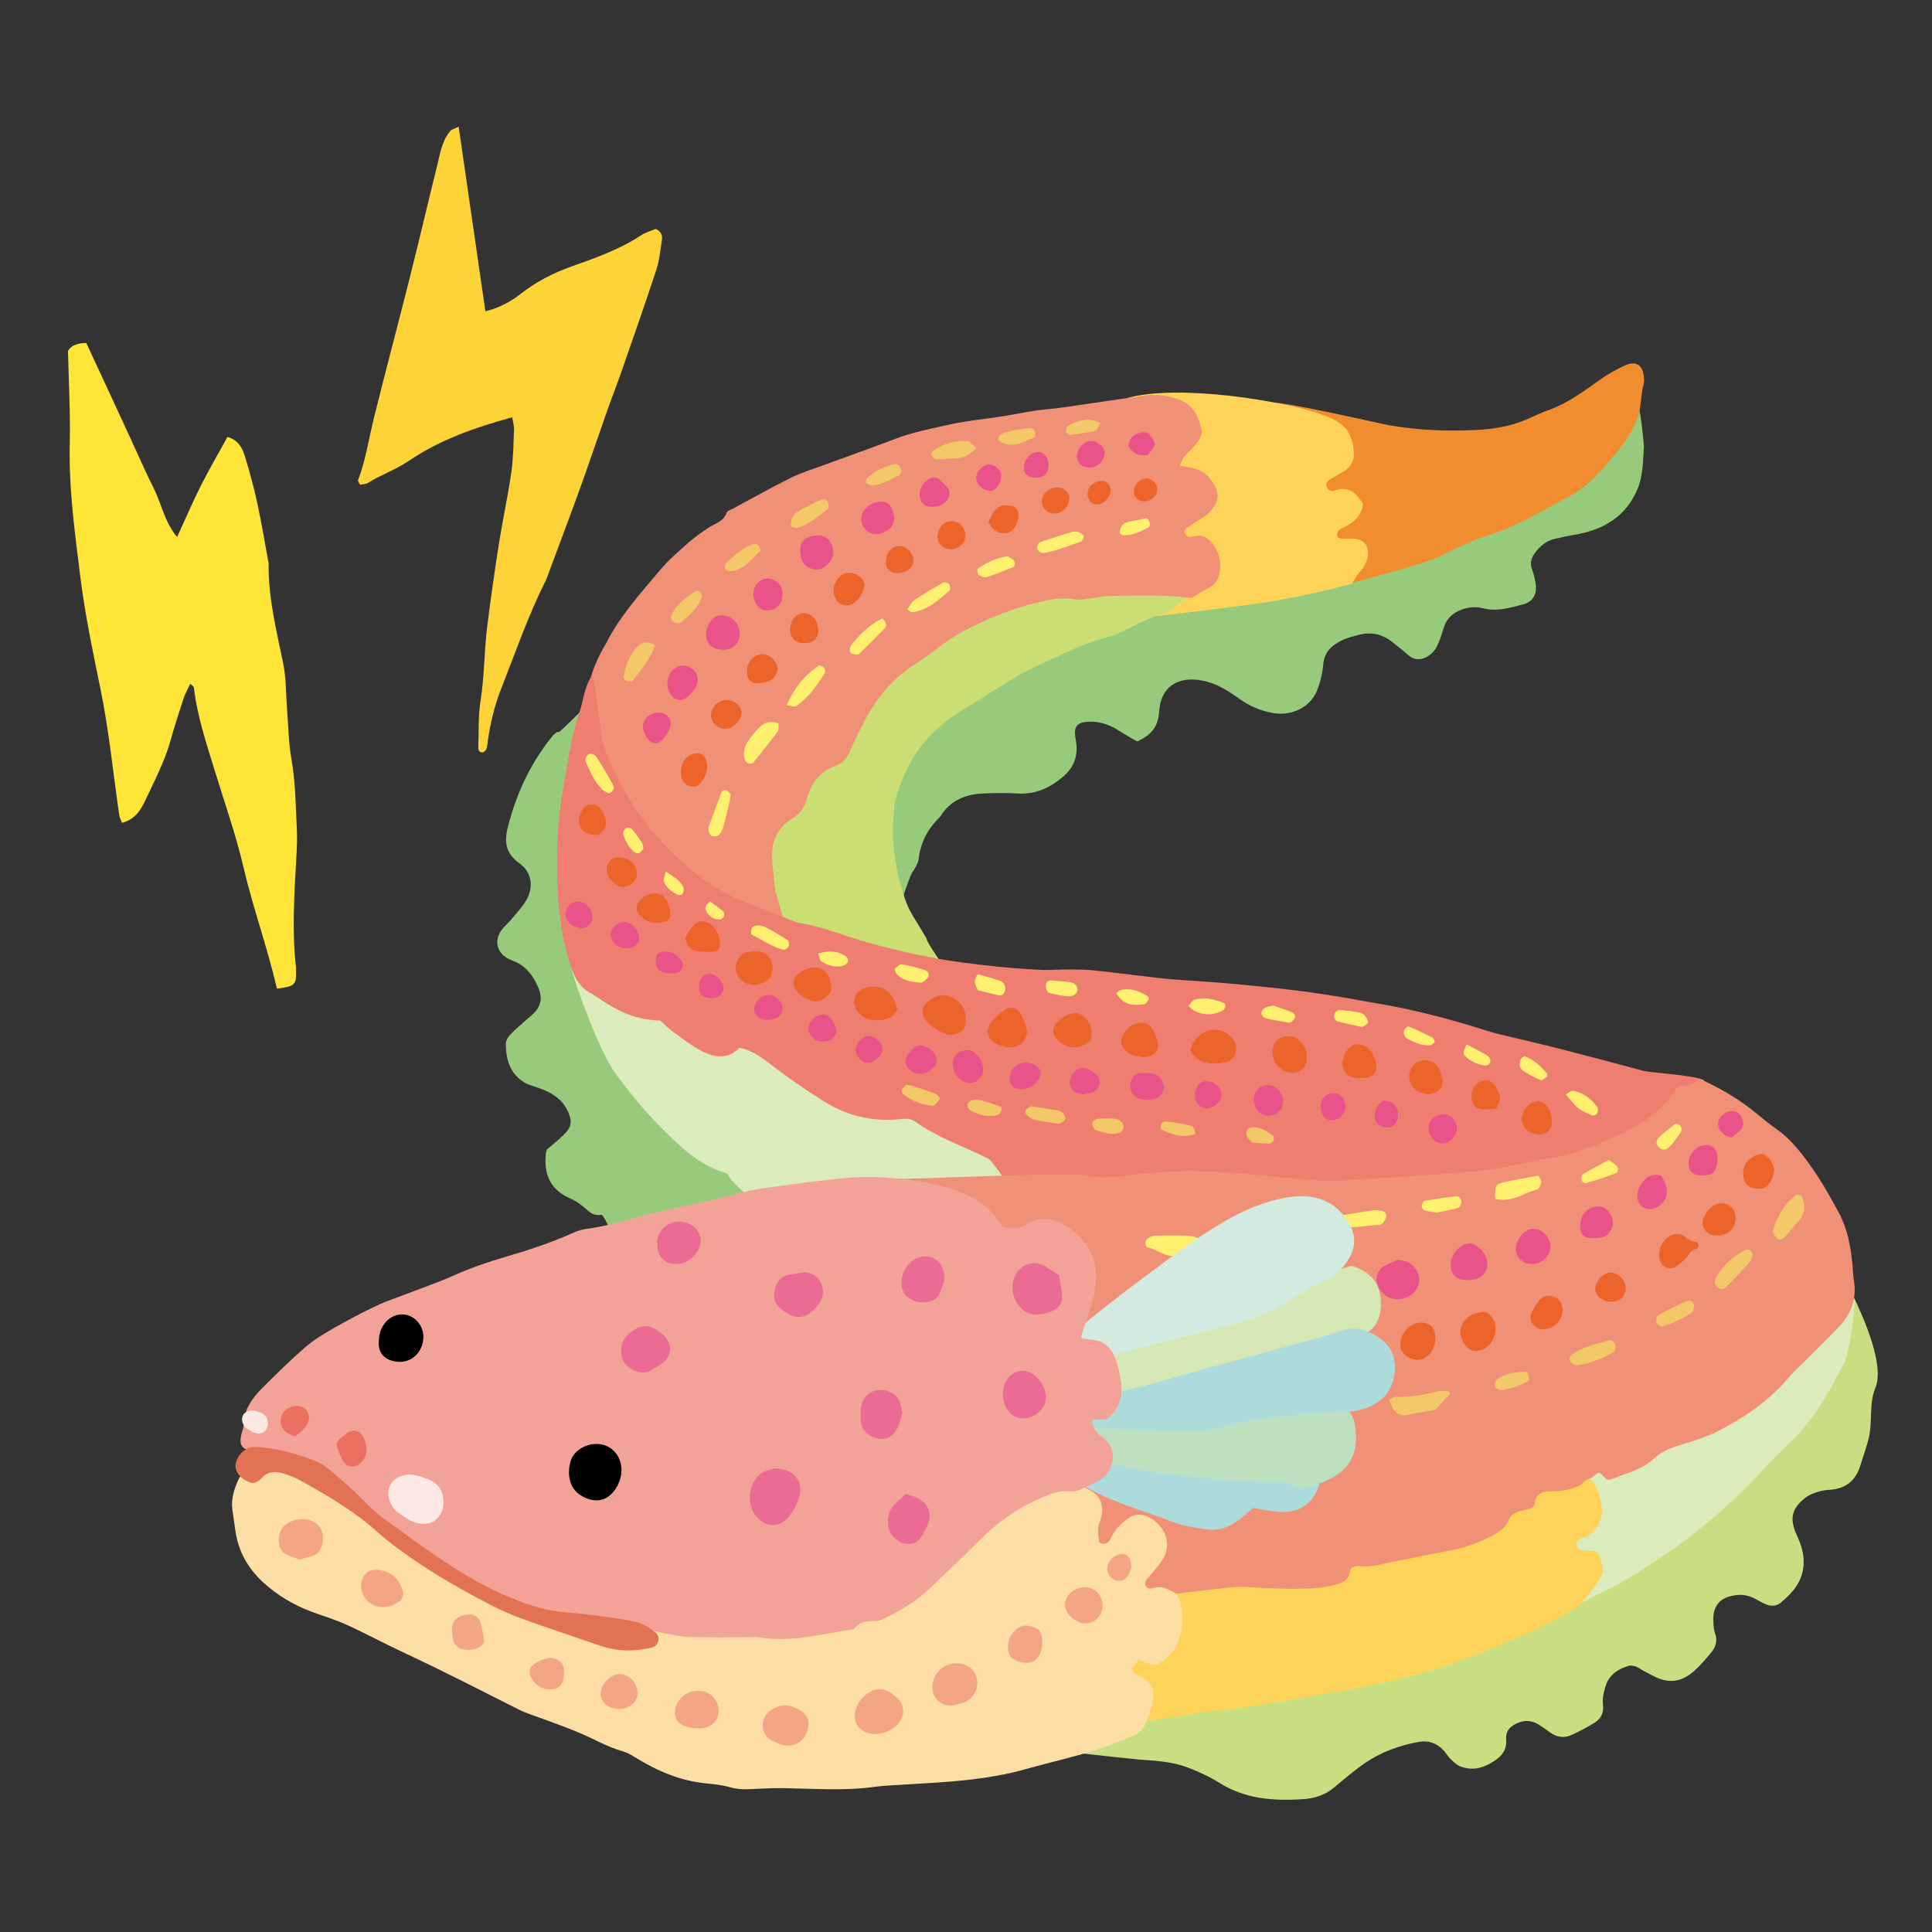 <?xml version="1.0" encoding="iso-8859-1"?>
<!-- Generator: Adobe Illustrator 29.1.0, SVG Export Plug-In . SVG Version: 9.03 Build 55587)  -->
<svg version="1.1" id="&#x30EC;&#x30A4;&#x30E4;&#x30FC;_1"
	 xmlns="http://www.w3.org/2000/svg" xmlns:xlink="http://www.w3.org/1999/xlink" x="0px" y="0px" viewBox="0 0 283.46 283.46"
	 style="enable-background:new 0 0 283.46 283.46;" xml:space="preserve">
<rect x="0" y="0" width="283.46" height="283.46" fill="#333333" stroke="none"/>
<g>
	<path style="fill-rule:evenodd;clip-rule:evenodd;fill:#FDD437;" d="M75.154,61.225c-5.555,1.512-10.645,3.323-15.158,6.38
		c-1.912,1.297-4.075,2.034-6.006,3.246c-0.333,0.207-0.812,0.184-1.184,0.258c-0.146-0.339-0.314-0.538-0.271-0.655
		c1.118-2.93,1.559-6.024,2.305-9.046c1.692-6.848,3.519-13.662,5.24-20.503c1.385-5.51,2.679-11.044,4.047-16.559
		c0.439-1.771,0.693-3.634,1.914-5.104c0.231-0.278,0.687-0.368,1.252-0.651c1.331,9.197,2.625,18.132,3.921,27.076
		c1.728-0.404,3.544-1.266,5.14-2.522c2.254-1.772,4.735-3.067,7.443-4.03c3.532-1.253,7.082-2.495,10.251-4.59
		c0.673-0.445,1.496-0.66,2.163-0.945c0.823,0.383,1.003,0.986,0.897,1.657c-0.228,1.447-0.352,2.94-0.805,4.32
		c-1.655,5.046-3.417,10.057-5.162,15.073c-0.66,1.901-1.403,3.771-2.072,5.669c-1.341,3.801-2.622,7.626-3.991,11.42
		c-1.491,4.133-3.055,8.241-4.584,12.361c-0.129,0.342-0.229,0.7-0.393,1.026c-2.592,5.163-4.479,10.617-6.585,15.979
		c-0.972,2.472-1.59,5.067-1.956,7.71c-0.051,0.36-0.059,0.742-0.191,1.072c-0.088,0.221-0.349,0.497-0.556,0.515
		c-0.4,0.036-0.658-0.244-0.64-0.679c0.09-2.289-0.026-4.609,0.329-6.857c0.58-3.637,0.529-7.312,0.982-10.944
		c0.509-4.091,1.096-8.175,1.737-12.247c0.542-3.44,1.295-6.849,1.791-10.295c0.302-2.078,0.313-4.2,0.406-6.305
		C75.441,62.528,75.272,61.993,75.154,61.225z"/>
	<path style="fill-rule:evenodd;clip-rule:evenodd;fill:#FFE537;" d="M40.632,145.046c-1.434-6.169-3.53-11.89-4.93-17.889
		c-1.096-4.694-2.7-9.21-4.103-13.794c-1.253-4.097-2.64-8.142-3.157-12.508c-0.017-0.152-0.243-0.254-0.531-0.532
		c-0.35,0.755-0.733,1.407-0.958,2.087c-0.692,2.107-1.374,4.219-1.968,6.342c-0.838,2.995-2.333,5.812-3.663,8.669
		c-0.647,1.388-1.503,2.814-3.427,3.303c-0.147-0.401-0.344-0.746-0.399-1.131c-0.897-6.155-1.504-12.404-2.743-18.446
		c-1.119-5.451-2.266-10.898-2.959-16.458c-0.807-6.49-1.718-12.971-1.559-19.688c0.104-4.449-0.157-8.856-0.26-13.489
		c0.444-0.847,1.363-1.157,2.68-1.195c1.049,2.251,2.141,4.601,3.234,6.957c1.1,2.376,2.196,4.758,3.298,7.135
		c1.101,2.38,2.139,4.796,3.32,7.132c1.164,2.301,1.619,5.004,3.477,7.254c1.23-2.676,2.273-5.127,3.477-7.518
		c1.202-2.388,2.566-4.719,3.915-7.176c1.653,0.479,2.195,1.688,2.577,2.921c0.686,2.245,1.304,4.523,1.805,6.835
		c0.61,2.806,1.071,5.662,1.595,8.496c0.018,0.102,0.065,0.199,0.063,0.302c-0.069,5.123,1.159,9.881,2.142,14.722
		c0.447,2.196,0.386,4.557,0.566,6.841c0.189,2.397,0.224,4.843,0.636,7.174c0.596,3.357,0.619,6.817,0.791,10.251
		c0.069,1.357,0.01,2.747-0.068,4.127c-0.306,5.431-0.667,10.868-0.052,16.168c0.025,0.208-0.006,0.424,0.001,0.636
		C43.487,144.479,43.208,144.744,40.632,145.046z"/>
	<g>
		<path style="fill-rule:evenodd;clip-rule:evenodd;fill:#97CB7B;" d="M166.839,108.78c-0.868-0.506-1.715-0.949-2.506-1.473
			c-1.594-1.055-3.298-1.624-5.223-1.364c-0.947,0.127-1.423,0.635-1.396,1.584c0.017,0.608,0.186,1.211,0.229,1.82
			c0.13,1.872-0.511,3.369-1.983,4.617c-1.962,1.664-4.083,2.629-6.711,2.457c-1.654-0.109-3.323-0.062-4.982-0.001
			c-2.379,0.088-4.47,0.851-5.957,2.843c-0.157,0.21-0.263,0.468-0.448,0.647c-1.764,1.706-2.819,3.742-3.088,6.207
			c-0.06,0.541-0.462,1.046-0.769,1.703c-0.268-0.37-2.678,7.437-2.733,7.212c-14.847-22.789,2.715-36.649,7.251-41.781
			c1.425-1.614,30.312-16.685,34.874-17.61c1.631-0.33,49.685-8.691,50.413-8.977c4.6-1.806,15.439-7.492,16.227-7.942
			c0.594,0.202,1.173,6.583,1.153,6.891c-0.133,2.096-0.134,4.238-0.964,6.201c-1.703,4.022-4.997,5.93-9.144,6.636
			c-1.035,0.177-2.065,0.391-3.085,0.641c-1.16,0.284-2.026,1.039-2.733,1.955c-0.549,0.714-0.85,1.497-0.496,2.452
			c0.272,0.734,0.456,1.519,0.561,2.296c0.185,1.369-0.436,2.488-1.776,2.852c-1.936,0.524-3.905,1.12-5.95,0.604
			c-1.064-0.269-2.076-0.186-3.096,0.172c-1.321,0.465-2.251,1.289-2.679,2.669c-0.311,1.001-0.617,2.025-1.109,2.939
			c-0.309,0.572-0.889,1.099-1.475,1.395c-0.897,0.456-1.841,0.41-2.675-0.345c-0.778-0.704-1.604-1.358-2.441-1.991
			c-1.414-1.068-3.002-1.404-4.72-0.953c-0.846,0.221-1.716,0.425-2.495,0.801c-1.471,0.708-2.605,1.675-2.766,3.526
			c-0.111,1.289-0.423,2.602-0.896,3.808c-0.982,2.504-3.732,3.813-6.417,3.353c-1.859-0.318-3.492-1.024-5.029-2.116
			c-1.632-1.158-3.29-2.241-5.36-2.647c-3.618-0.712-6.147,0.89-6.376,4.531C169.935,106.521,169.006,107.825,166.839,108.78z"/>
		<path style="fill-rule:evenodd;clip-rule:evenodd;fill:#F18C2F;" d="M186.171,59.068c1.485-0.364,16.304,3.087,17.718,3.335
			c4.095,0.716,8.208,0.872,12.331,0.7c2.708-0.113,5.408-0.503,7.931-1.646c1.039-0.47,2.081-0.947,3.155-1.331
			c2.688-0.962,4.934-2.642,7.227-4.27c1.207-0.856,2.508-1.624,3.857-2.229c1.7-0.763,2.683-0.058,2.802,1.819
			c0.018,0.262,0.062,0.544-0.009,0.788c-0.514,1.764-0.311,3.652-1.045,5.393c-0.728,1.727-1.713,3.281-2.909,4.679
			c-2.051,2.396-4.02,4.942-6.864,6.448c-4.02,2.126-7.886,4.556-12.319,5.892c-2.415,0.729-4.683,1.976-6.981,3.063
			c-2.864,1.353-15.918,4.712-19.022,5.328C191.973,87.05,186.421,60.518,186.171,59.068z"/>
		<path style="fill-rule:evenodd;clip-rule:evenodd;fill:#FDD359;" d="M162.001,90.835c0.137-0.459-1.843-9.289-2.417-10.014
			c0.468-0.624,5.433-22.442,5.87-22.443c7.597-2.072,23.016,0.44,28.667,2.505c0.737,0.27,1.477,0.581,2.146,0.987
			c1.758,1.07,2.306,2.837,2.375,4.732c0.042,1.097-0.565,2.013-1.548,2.599c-0.677,0.404-1.391,0.754-2.035,1.202
			c-0.342,0.238-0.664,0.614-0.373,1.116c0.249,0.429,0.657,0.629,1.111,0.465c2.14-0.775,3.269,0.423,4.208,1.997
			c-0.319,1.711-1.362,2.694-2.782,3.378c-0.531,0.255-1.198,0.441-1.002,1.43c0.64,0.424,1.428,0.212,2.182,0.223
			c1.588,0.024,2.454,0.913,2.296,2.479c-0.059,0.583-0.327,1.169-0.612,1.692c-0.248,0.454-0.677,0.804-0.985,1.231
			c-0.253,0.349-0.447,0.742-0.729,1.22c-5.212,1.391-10.513,2.539-15.902,3.191C180.769,89.033,163.957,91.309,162.001,90.835z"/>
		<path style="fill-rule:evenodd;clip-rule:evenodd;fill:#C9DE81;" d="M148.88,255.884c2.407-1.406,9.979-18.052,10.704-20.717
			c2.317,0.249,61.349-10.695,66.641-14.157c5.014-3.281,42.72-33.265,43.507-34.875c1.259,1.981,7.251,13.121,5.422,17.496
			c-0.96,2.297-0.405,4.886-0.954,7.274c-0.314,1.362-0.82,2.678-1.222,4.02c-0.647,2.156-2.012,3.439-4.314,3.634
			c-0.61,0.05-1.237,0.102-1.817,0.281c-0.658,0.201-1.353,0.439-1.89,0.848c-2.062,1.569-2.466,3.1-1.34,5.537
			c0.641,1.385,1.085,2.732,1.005,4.284c-0.131,2.525-1.604,4.201-3.409,5.67c-0.651,0.53-1.489,0.491-2.256,0.146
			c-0.56-0.252-1.085-0.574-1.636-0.848c-0.802-0.398-1.638-0.548-2.548-0.449c-2.348,0.255-3.494,1.495-3.399,3.81
			c0.026,0.611,0.055,1.255,0.26,1.819c0.417,1.148,0.043,2.082-0.666,2.915c-0.792,0.933-1.593,1.882-2.513,2.681
			c-1.944,1.689-3.942,1.782-6.254,0.444c-0.305-0.176-0.626-0.318-0.936-0.484c-0.759-0.409-1.448-1.057-2.419-0.765
			c-1.212,0.364-2.288,0.987-2.92,2.097c-0.375,0.66-0.546,1.458-0.704,2.214c-0.105,0.506-0.064,1.054-0.021,1.576
			c0.09,1.09-0.406,1.896-1.269,2.431c-1.04,0.644-2.135,1.212-3.24,1.739c-1.113,0.532-2.211,0.438-3.232-0.306
			c-0.567-0.412-1.138-0.824-1.734-1.19c-0.871-0.534-1.847-0.654-2.789-0.318c-1.133,0.403-2.07,1.116-1.956,2.485
			c0.15,1.792-0.887,2.707-2.258,3.507c-1.465,0.856-2.976,1.081-4.538,0.448c-0.537-0.217-0.988-0.696-1.418-1.118
			c-0.372-0.364-0.63-0.844-0.991-1.223c-0.971-1.017-2.145-1.474-3.566-1.229c-2.978,0.514-5.754,1.558-8.219,3.302
			c-1.498,1.06-2.902,2.258-4.309,3.439c-1.347,1.13-2.951,1.579-4.626,1.68c-4.252,0.258-8.4-0.032-12.165-2.416
			c-1.396-0.885-2.938-1.571-4.48-2.185c-2.392-0.951-4.957-1.044-7.489-1.244C166.165,258.075,150.112,256.42,148.88,255.884z"/>
		<path style="fill-rule:evenodd;clip-rule:evenodd;fill:#97CB7B;" d="M81.992,107.397c0.051,0.163,4.07-3.937,4.045-3.787
			c-0.431,2.679,3.577,11.83,3.107,14.502c-0.47,2.679,39.678,55.679,40.399,56.282c-2.39,0.648-24.148,9.268-26.243,9.667
			c-2.754,0.525-8.706-0.08-11.395,0.691c-0.588,0.169-3.096-6.608-3.701-6.517c-0.718,0.108-1.326-0.056-1.92-0.588
			c-0.775-0.694-1.629-1.388-2.573-1.792c-2.709-1.16-3.825-3.186-3.66-6.038c0.01-0.176,0.001-0.353,0.024-0.525
			c0.023-0.172,0.075-0.34,0.139-0.615c0.793-0.686,1.693-1.39,2.503-2.186c1.195-1.174,1.28-2.047,0.546-3.55
			c-0.872-1.785-2.417-2.686-4.202-3.305c-0.739-0.256-1.527-0.453-2.182-0.857c-2.095-1.293-2.656-3.389-2.666-5.669
			c-0.002-0.451,0.346-0.985,0.683-1.339c0.722-0.761,1.541-1.431,2.323-2.136c0.387-0.35,0.807-0.668,1.166-1.043
			c1.012-1.059,1.198-2.222,0.619-3.615c-0.701-1.689-1.67-3.074-3.371-3.855c-0.398-0.183-0.823-0.317-1.202-0.533
			c-1.524-0.871-1.928-2.586-0.9-4.05c0.448-0.638,1.08-1.146,1.582-1.75c0.725-0.873,1.515-1.716,2.086-2.684
			c1.129-1.914,0.846-4.132-0.959-5.414c-2.088-1.483-2.297-3.169-1.697-5.48c1.277-4.919,3.367-9.386,6.596-13.312
			c0.159-0.193,0.384-0.336,0.593-0.483C81.794,107.375,81.904,107.402,81.992,107.397z"/>
		<path style="fill-rule:evenodd;clip-rule:evenodd;fill:#CBDE74;" d="M177.539,84.964c-0.498,0.279-5.764,4.723-6.215,4.834
			c-2.725,0.667-5.039,2.193-7.63,3.293c-0.64,0.272-1.345,0.387-2.008,0.609c-1.156,0.387-2.336,0.728-3.447,1.219
			c-2.564,1.134-5.126,2.28-7.624,3.549c-1.712,0.87-3.321,1.943-4.965,2.946c-1.194,0.729-2.343,1.538-3.557,2.23
			c-4.312,2.462-7.72,5.753-9.577,10.447c-0.512,1.292-1.06,2.624-1.246,3.985c-0.667,4.862,0.017,9.625,1.652,14.212
			c0.579,1.627,1.674,3.07,2.536,4.596c0.17,0.302,0.352,0.595,0.498,0.841c-0.164,0.616,6.473,9.506,6.017,9.391
			c-2.289-0.577-28.919,1.223-30.04,1.036c-1.631-0.268-4.648-12.651-4.835-14.156c-0.266-2.154,10.941-31.227,11.395-32.458
			c1.304-3.545,38.904-20.716,41.089-20.717C161.161,80.82,175.903,84.186,177.539,84.964z"/>
		<path style="fill-rule:evenodd;clip-rule:evenodd;fill:#F09077;" d="M173.104,68.324c0.692,0.128,1.189,0.222,1.686,0.312
			c0.981,0.177,1.868,0.603,2.513,1.341c1.475,1.692,2.039,3.342,0.016,5.3c-0.74,0.717-1.732,1.172-2.602,1.758
			c-0.287,0.194-0.571,0.403-0.812,0.65c-0.101,0.103-0.164,0.359-0.105,0.479c0.108,0.222,0.284,0.469,0.496,0.563
			c0.213,0.095,0.518,0.071,0.757,0.004c1.724-0.483,2.652,0.536,3.364,1.833c0.609,1.111,0.73,2.361,0.499,3.589
			c-0.185,0.98-0.778,1.722-1.721,2.187c-0.775,0.38-1.495,0.869-2.38,1.392c-3.847-0.516-7.888-0.306-11.921-0.305
			c-0.956,0-1.909,0.261-2.868,0.364c-0.782,0.085-1.603,0.277-2.349,0.132c-1.971-0.381-3.816,0.098-5.688,0.539
			c-3.349,0.789-6.497,2.096-9.579,3.599c-1.746,0.852-3.363,1.881-4.892,3.078c-1.036,0.809-2.124,1.56-3.229,2.273
			c-3.252,2.099-5.68,4.923-7.429,8.353c-0.757,1.483-1.526,2.964-2.188,4.492c-0.408,0.938-0.938,1.63-1.921,2
			c-2.308,0.865-3.746,2.543-4.373,4.909c-0.328,1.237-0.928,2.173-2.082,2.877c-2.11,1.288-3.142,3.27-3.012,5.768
			c0.078,1.483,0.252,2.962,0.386,4.443c0.037,0.419,4.066,14.134,4.134,14.791c-0.77-0.115-29.321-23.407-30.385-28.659
			c-0.606-2.99-1.171-12.107-1.036-15.193c0.038-0.865,0.345-3.107,2.561-6.834c1.897-3.821,5.004-7.3,8.006-10.84
			c1.239-1.462,2.731-2.717,4.17-3.998c0.843-0.75,1.788-1.39,2.721-2.031c0.981-0.674,2.285-0.904,2.766-2.256
			c0.113-0.32,0.699-0.485,1.084-0.692c2.78-1.497,5.532-3.049,8.36-4.451c1.485-0.737,3.095-1.223,4.658-1.798
			c3.539-1.302,7.096-2.553,10.619-3.895c2.636-1.005,5.383-1.54,8.121-2.139c2.232-0.488,4.496-0.73,6.751-1.044
			c1.905-0.266,3.791-0.675,5.694-0.967c1.211-0.186,2.441-0.241,3.652-0.413c4.164-0.592,8.32-1.225,12.484-1.808
			c1.675-0.236,3.374,0.048,4.907,0.579c1.958,0.678,2.958,2.432,3.338,4.422c0.102,0.527-0.145,1.247-0.473,1.701
			c-0.611,0.845-1.427,1.539-2.105,2.34C173.448,67.366,173.349,67.791,173.104,68.324z"/>
		<g>
			<path style="fill-rule:evenodd;clip-rule:evenodd;fill:#E95389;" d="M122.223,81.008c0.189,1.104-1.305,2.653-2.459,2.551
				c-1.578-0.139-2.338-1.101-2.375-2.822c-0.03-1.468,1.024-2.159,2.662-2.161C121.349,78.574,122.251,79.636,122.223,81.008z"/>
			<path style="fill-rule:evenodd;clip-rule:evenodd;fill:#E95389;" d="M106.169,95.325c-1.504,0.024-2.501-0.782-2.547-2.059
				c-0.06-1.655,1.009-3.048,2.288-2.984c1.536,0.077,2.629,1.226,2.618,2.751C108.518,94.381,107.569,95.302,106.169,95.325z"/>
			<path style="fill-rule:evenodd;clip-rule:evenodd;fill:#E95389;" d="M131.186,76.005c0.004,0.931-0.492,1.641-1.487,2.08
				c-0.866,0.383-1.65,0.485-2.436-0.164c-0.749-0.618-1.045-1.386-0.828-2.321c0.317-1.364,2.18-2.345,3.553-1.898
				C130.595,73.899,131.149,74.9,131.186,76.005z"/>
			<path style="fill-rule:evenodd;clip-rule:evenodd;fill:#E95389;" d="M97.908,100.362c0.046-2.056,1.7-3.221,3.2-2.499
				c1.225,0.589,1.639,1.936,0.912,3.041c-0.237,0.363-0.521,0.7-0.815,1.02c-1.103,1.2-2.446,0.971-3.068-0.54
				C97.976,100.992,97.947,100.546,97.908,100.362z"/>
			<path style="fill-rule:evenodd;clip-rule:evenodd;fill:#E95389;" d="M114.802,87.16c0.041,0.968-0.363,1.699-1.208,2.166
				c-0.905,0.5-1.991,0.243-2.567-0.581c-0.675-0.962-0.637-2.441,0.078-3.169c0.804-0.818,1.67-0.92,2.608-0.369
				C114.473,85.654,114.812,86.303,114.802,87.16z"/>
			<path style="fill-rule:evenodd;clip-rule:evenodd;fill:#E95389;" d="M136.694,74.358c-0.997,0.006-1.611-0.53-1.756-1.54
				c-0.166-1.151,0.768-2.509,1.92-2.735c0.239-0.047,0.547-0.016,0.751,0.103c0.29,0.17,0.5,0.469,0.764,0.69
				c0.63,0.528,1.169,1.143,0.852,2.004c-0.326,0.881-1.065,1.342-2.009,1.442C137.042,74.342,136.868,74.347,136.694,74.358z"/>
			<path style="fill-rule:evenodd;clip-rule:evenodd;fill:#E95389;" d="M96.492,104.548c1.572-0.037,2.379,1.268,1.64,2.649
				c-0.082,0.154-0.156,0.317-0.265,0.45c-0.538,0.651-0.917,1.597-2.022,1.329c-0.783-0.19-1.556-1.558-1.518-2.536
				C94.365,105.468,95.389,104.574,96.492,104.548z"/>
			<path style="fill-rule:evenodd;clip-rule:evenodd;fill:#E95389;" d="M159.948,68.588c-1.166,0.043-1.923-0.597-1.92-1.623
				c0.003-1.219,0.895-2.203,2.056-2.269c0.905-0.053,1.983,0.868,1.98,1.691C162.061,67.557,161.112,68.544,159.948,68.588z"/>
			<path style="fill-rule:evenodd;clip-rule:evenodd;fill:#E95389;" d="M151.898,70.069c-1.135-0.024-1.737-0.568-1.69-1.521
				c0.06-1.193,1.062-2.236,2.141-2.227c0.789,0.007,1.49,0.834,1.486,1.848C153.829,69.599,152.949,70.202,151.898,70.069z"/>
			<path style="fill-rule:evenodd;clip-rule:evenodd;fill:#E95389;" d="M145.271,72.028c-1.006,0.007-2.072-1.013-2.055-1.964
				c0.016-0.869,0.973-1.857,1.842-1.902c0.83-0.044,1.789,0.759,1.825,1.528C146.939,70.817,146.108,72.022,145.271,72.028z"/>
			<path style="fill-rule:evenodd;clip-rule:evenodd;fill:#E95389;" d="M168.395,66.755c-1.413,0.199-2.242-0.293-2.829-1.323
				c0.1-1.208,0.833-1.807,1.98-1.998c0.851-0.142,1.262,0.474,1.621,1.047C169.8,65.492,168.869,66.03,168.395,66.755z"/>
		</g>
		<g>
			<path style="fill-rule:evenodd;clip-rule:evenodd;fill:#F3C868;" d="M95.952,94.517c0.059,0.188,0.129,0.289,0.104,0.353
				c-0.749,1.878-1.994,3.446-3.232,5.008c-0.131,0.166-0.666,0.11-0.962,0.009c-0.181-0.062-0.401-0.428-0.372-0.622
				c0.242-1.59,0.859-3.045,1.899-4.268C94.093,94.169,95.032,94.144,95.952,94.517z"/>
			<path style="fill-rule:evenodd;clip-rule:evenodd;fill:#F3C868;" d="M143.277,65.717c-1.057,1.054-1.945,1.505-3.064,1.53
				c-0.956,0.019-1.912,0.165-2.865,0.147c-0.246-0.004-0.563-0.375-0.695-0.651c-0.072-0.148,0.116-0.556,0.297-0.667
				c1.512-0.943,3.161-1.507,4.956-1.346C142.315,64.766,142.683,65.271,143.277,65.717z"/>
			<path style="fill-rule:evenodd;clip-rule:evenodd;fill:#F3C868;" d="M116.04,77.251c-0.081-1.076,0.361-1.812,1.147-2.272
				c1.049-0.614,2.15-1.149,3.258-1.649c0.416-0.187,0.916-0.042,1.07,0.443c0.091,0.287,0.067,0.81-0.116,0.949
				c-1.376,1.052-2.705,2.204-4.398,2.727C116.729,77.534,116.364,77.325,116.04,77.251z"/>
			<path style="fill-rule:evenodd;clip-rule:evenodd;fill:#F3C868;" d="M102.25,86.629c0.605,0.189,0.886,0.621,0.639,1.198
				c-0.637,1.485-1.796,2.561-3.034,3.536c-0.189,0.149-0.682,0.075-0.942-0.067c-0.414-0.225-0.566-0.672-0.369-1.131
				C99.063,88.964,100.486,87.624,102.25,86.629z"/>
			<path style="fill-rule:evenodd;clip-rule:evenodd;fill:#F3C868;" d="M111.605,80.709c-1.141,1.182-2.091,2.437-3.633,2.966
				c-0.315,0.109-0.672,0.127-1.01,0.131c-0.427,0.005-0.734-0.576-0.539-0.963c0.038-0.077,0.044-0.183,0.101-0.235
				c1.152-1.05,2.264-2.161,3.78-2.696C110.881,79.709,111.324,79.84,111.605,80.709z"/>
			<path style="fill-rule:evenodd;clip-rule:evenodd;fill:#F3C868;" d="M146.466,64.493c0.026-0.799,0.675-0.989,1.241-1.125
				c1.096-0.26,2.213-0.447,3.33-0.577c0.26-0.031,0.685,0.23,0.807,0.472c0.121,0.239,0.048,0.851-0.096,0.907
				c-1.649,0.658-3.277,1.78-5.124,0.529C146.555,64.654,146.518,64.563,146.466,64.493z"/>
			<path style="fill-rule:evenodd;clip-rule:evenodd;fill:#F3C868;" d="M127.053,70.858c0.044-0.329,0.003-0.561,0.097-0.648
				c1.162-1.091,2.551-1.77,4.099-2.097c0.494-0.104,0.842,0.254,0.929,0.7c0.057,0.289-0.016,0.821-0.19,0.902
				c-1.323,0.615-2.586,1.444-4.109,1.475C127.592,71.196,127.3,70.963,127.053,70.858z"/>
			<path style="fill-rule:evenodd;clip-rule:evenodd;fill:#F3C868;" d="M161.453,62.045c-0.322,0.528-0.472,1.095-0.736,1.156
				c-1.249,0.286-2.527,0.454-3.802,0.606c-0.166,0.02-0.52-0.293-0.527-0.463c-0.012-0.291,0.099-0.75,0.303-0.858
				C158.076,61.766,159.496,61.102,161.453,62.045z"/>
		</g>
		<g>
			<path style="fill-rule:evenodd;clip-rule:evenodd;fill:#EC642A;" d="M126.864,85.797c-0.214,0.971-0.581,1.853-1.331,2.49
				c-1.173,0.996-2.578,0.584-3.124-0.873c-0.392-1.046,0.199-2.547,1.229-3.128c0.917-0.516,2.334-0.149,2.972,0.797
				C126.747,85.286,126.784,85.558,126.864,85.797z"/>
			<path style="fill-rule:evenodd;clip-rule:evenodd;fill:#EC642A;" d="M109.591,98.403c0.048-1.143,0.705-2.025,1.751-2.345
				c1.064-0.327,2.187,0.354,2.636,1.6c0.338,0.935-0.372,2.106-1.446,2.372c-0.339,0.084-0.684,0.147-1.03,0.194
				C110.268,100.393,109.539,99.694,109.591,98.403z"/>
			<path style="fill-rule:evenodd;clip-rule:evenodd;fill:#EC642A;" d="M106.845,102.713c1.016,0.069,1.954,0.923,1.946,1.774
				c-0.012,1.319-1.33,2.571-2.565,2.44c-1.138-0.121-1.983-1.058-1.896-2.106C104.438,103.514,105.5,102.622,106.845,102.713z"/>
			<path style="fill-rule:evenodd;clip-rule:evenodd;fill:#EC642A;" d="M117.867,94.368c-1.178-0.032-1.922-0.794-1.944-1.994
				c-0.024-1.387,0.984-2.499,2.185-2.406c1.146,0.089,1.988,1.255,1.94,2.687C120.011,93.757,119.187,94.405,117.867,94.368z"/>
			<path style="fill-rule:evenodd;clip-rule:evenodd;fill:#EC642A;" d="M99.903,113.585c-0.004-1.715,0.647-2.681,1.884-3.011
				c0.854-0.229,1.594,0.187,1.829,1.014c0.373,1.313-0.106,2.429-0.913,3.387c-0.672,0.798-2.224,0.413-2.616-0.589
				C99.963,114.067,99.932,113.713,99.903,113.585z"/>
			<path style="fill-rule:evenodd;clip-rule:evenodd;fill:#EC642A;" d="M145.001,76.636c0.942-2.173,1.622-2.676,3.229-2.457
				c0.765,0.104,1.243,0.665,1.194,1.447c-0.022,0.344-0.07,0.699-0.181,1.022c-0.527,1.544-1.996,2.068-3.321,1.135
				C145.523,77.502,145.281,76.996,145.001,76.636z"/>
			<path style="fill-rule:evenodd;clip-rule:evenodd;fill:#EC642A;" d="M141.637,78.535c0.032,1.109-1.006,2.086-2.199,2.069
				c-0.99-0.014-1.852-0.82-1.882-1.762c-0.039-1.232,0.828-2.307,1.911-2.369C140.665,76.403,141.6,77.293,141.637,78.535z"/>
			<path style="fill-rule:evenodd;clip-rule:evenodd;fill:#EC642A;" d="M131.855,80.104c1.089-0.057,2.152,1.003,2.155,2.147
				c0.002,1.039-0.973,1.786-2.4,1.839c-0.822,0.031-1.561-0.573-1.621-1.325C129.875,81.324,130.688,80.165,131.855,80.104z"/>
			<path style="fill-rule:evenodd;clip-rule:evenodd;fill:#EC642A;" d="M154.642,75.341c-1.017-0.043-1.822-0.854-1.787-1.803
				c0.044-1.234,1.145-2.108,2.516-1.999c0.796,0.064,1.53,0.785,1.522,1.493C156.878,74.325,155.839,75.392,154.642,75.341z"/>
			<path style="fill-rule:evenodd;clip-rule:evenodd;fill:#EC642A;" d="M160.835,74.019c-1.016-0.037-1.611-1.435-1.042-2.447
				c0.342-0.607,1.309-1.085,2.025-0.997c0.908,0.109,1.401,1.111,0.998,1.979C162.417,73.409,161.848,74.006,160.835,74.019z"/>
			<path style="fill-rule:evenodd;clip-rule:evenodd;fill:#EC642A;" d="M168.13,70.184c0.708-0.064,1.537,0.637,1.639,1.385
				c0.133,0.981-0.562,1.819-1.628,1.961c-0.874,0.118-1.648-0.394-1.76-1.159C166.224,71.286,167.026,70.281,168.13,70.184z"/>
		</g>
		<g>
			<path style="fill-rule:evenodd;clip-rule:evenodd;fill:#FFF070;" d="M114.22,106.13c-0.033,0.405,0.081,0.918-0.123,1.198
				c-1.141,1.55-2.347,3.052-3.559,4.548c-0.317,0.392-1.119,0.1-1.261-0.413c-0.467-1.685,0.481-2.826,1.459-4
				C111.623,106.394,112.528,105.531,114.22,106.13z"/>
			<path style="fill-rule:evenodd;clip-rule:evenodd;fill:#FFF070;" d="M115.416,103.471c1.189-2.71,2.753-4.503,4.788-5.86
				c0.888,0.204,1.055,0.832,0.683,1.38c-1.158,1.709-2.33,3.438-4.086,4.608C116.556,103.761,116.059,103.543,115.416,103.471z"/>
			<path style="fill-rule:evenodd;clip-rule:evenodd;fill:#FFF070;" d="M153.308,81.118c-0.173-0.015-0.46,0.025-0.674-0.082
				c-0.204-0.103-0.419-0.338-0.468-0.553c-0.05-0.216,0.061-0.498,0.174-0.713c0.067-0.132,0.258-0.23,0.413-0.282
				c1.48-0.49,2.959-0.984,4.452-1.434c0.316-0.095,0.711-0.085,1.026,0.014c0.298,0.094,0.686,0.325,0.76,0.578
				c0.065,0.219-0.188,0.715-0.413,0.804c-1.201,0.478-2.434,0.878-3.664,1.277C154.419,80.889,153.901,80.977,153.308,81.118z"/>
			<path style="fill-rule:evenodd;clip-rule:evenodd;fill:#FFF070;" d="M133.105,89.433c0.408-0.563,0.622-1.097,1.016-1.362
				c1.375-0.92,2.797-1.772,4.239-2.585c0.205-0.117,0.729,0.03,0.896,0.229c0.167,0.201,0.218,0.79,0.069,0.918
				c-1.635,1.4-3.214,2.929-5.502,3.203C133.688,89.852,133.533,89.679,133.105,89.433z"/>
			<path style="fill-rule:evenodd;clip-rule:evenodd;fill:#FFF070;" d="M107.221,116.507c-0.119,0.65-0.191,1.165-0.31,1.668
				c-0.257,1.097-0.507,2.196-0.825,3.277c-0.117,0.398-0.355,0.817-0.662,1.086c-0.205,0.178-0.644,0.186-0.945,0.12
				c-0.19-0.042-0.377-0.34-0.46-0.562c-0.085-0.231-0.121-0.536-0.043-0.761c0.605-1.718,1.231-3.429,1.896-5.125
				c0.063-0.164,0.482-0.34,0.649-0.277C106.808,116.04,107.023,116.332,107.221,116.507z"/>
			<path style="fill-rule:evenodd;clip-rule:evenodd;fill:#FFF070;" d="M129.471,90.733c0.627,0.612,0.687,1.103,0.252,1.55
				c-1.149,1.18-2.327,2.333-3.5,3.489c-0.122,0.118-0.297,0.265-0.442,0.26c-0.316-0.014-0.675-0.044-0.924-0.209
				c-0.152-0.1-0.228-0.487-0.168-0.698c0.093-0.323,0.289-0.642,0.516-0.896C126.418,92.868,127.681,91.558,129.471,90.733z"/>
			<path style="fill-rule:evenodd;clip-rule:evenodd;fill:#FFF070;" d="M147.822,81.611c0.241,0.146,0.547,0.293,0.809,0.498
				c0.36,0.279,0.366,0.954-0.018,1.113c-1.278,0.529-2.564,1.051-3.882,1.462c-0.331,0.104-0.854-0.133-1.172-0.372
				c-0.167-0.125-0.214-0.781-0.087-0.87C144.754,82.543,146.146,81.869,147.822,81.611z"/>
			<path style="fill-rule:evenodd;clip-rule:evenodd;fill:#FFF070;" d="M164.309,78.254c-0.031-0.902,0.357-1.497,1.261-1.687
				c0.917-0.194,1.84-0.365,2.697-0.534c0.505,0.527,0.645,1.161,0.123,1.416c-1.145,0.559-2.31,1.188-3.662,1.072
				C164.58,78.509,164.446,78.346,164.309,78.254z"/>
		</g>
		<path style="fill-rule:evenodd;clip-rule:evenodd;fill:#DCEBBC;" d="M83.783,141.879c1.743,0.826,15.103,1.117,16.411,1.785
			c1.423,0.728,21.846,7.383,22.513,7.947c2.146,1.822,19.738,12.457,21.685,13.461c0.447,0.23,14.898,7.553,15.538,7.942
			c-1.822,0.603-41.53,7.664-42.816,7.94c-0.872,0.189-9.824-7.243-10.218-8.455c-0.064-0.201-0.354-0.402-0.579-0.467
			c-3.33-0.951-5.802-3.179-8.21-5.497c-2.916-2.807-5.52-5.882-7.893-9.161C88.237,154.64,84.741,145.671,83.783,141.879z"/>
		<path style="fill-rule:evenodd;clip-rule:evenodd;fill:#DCEBBC;" d="M272.148,190.624c-0.006,1.677-0.857,7.872-1.474,9.112
			c-2.315,4.651-4.886,9.107-8.81,12.663c-1.94,1.759-3.617,3.802-5.471,5.66c-5.731,5.748-12.218,10.504-19.256,14.525
			c-0.144,0.082-13.856,7.023-14.021,7.07c0.323-3.203-3.608-26.047-4.488-29.35c1.4-0.618,40.599-17.817,41.78-18.991
			C260.765,190.959,271.451,190.991,272.148,190.624z"/>
		<path style="fill-rule:evenodd;clip-rule:evenodd;fill:#EE7E70;" d="M250.05,158.512c-1.774,3.274-6.352,14.15-9.322,15.538
			c-1.986,0.929-26.734,11.296-27.871,11.245c-1.485-0.066-58.171-5.875-60.178-5.721c-1.104,0.085-6.751-9.109-7.673-9.571
			c-3.601-1.808-7.471-3.089-10.779-5.475c-0.603-0.436-1.258-0.42-1.999-0.342c-4.04,0.428-7.793-0.38-11.285-2.559
			c-2.534-1.582-4.981-3.264-7.358-5.071c-1.514-1.15-3.015-2.427-5.089-2.823c-1.671,1.716-3.643,1.459-5.519,0.489
			c-1.467-0.757-2.792-1.8-4.14-2.773c-0.707-0.51-1.327-1.142-1.982-1.715c-3.316-0.039-6.153-1.33-8.807-3.129
			c-0.437-0.295-0.866-0.608-1.331-0.854c-1.583-0.84-2.389-2.218-2.935-3.872c-1.303-3.952-1.876-8.02-2.007-12.15
			c-0.146-4.649-0.008-9.293,0.823-13.89c0.684-3.788,1.158-7.613,2.409-11.288c0.586-1.722,0.662-3.613,1.824-5.418
			c0.171,0.443,0.338,0.715,0.379,1.004c0.328,2.341,0.637,4.685,0.943,7.029c0.442,3.392,2.042,6.346,3.689,9.23
			c2.542,4.453,5.963,8.239,9.894,11.494c2.984,2.473,6.442,4.21,10.134,5.449c1.16,0.39,2.278,0.905,3.423,1.344
			c0.737,0.282,1.468,0.65,2.234,0.775c2.876,0.466,5.568,1.553,8.332,2.393c3.942,1.197,7.944,2.118,11.997,2.856
			c3.703,0.675,12.996,1.712,16.446,1.59c2.105-0.075,4.205-0.127,6.3,0.085c2.262,0.231,4.517,0.532,6.775,0.796
			c1.478,0.173,2.955,0.37,4.438,0.49c3.061,0.247,6.129,0.398,9.185,0.686c3.746,0.352,7.494,0.719,11.22,1.233
			c3.643,0.503,7.262,1.175,10.885,1.817c5.099,0.905,10.09,2.246,15.022,3.819c1.329,0.424,2.703,0.709,4.061,1.041
			c2.213,0.541,4.437,1.042,6.642,1.609c4.076,1.049,8.149,2.115,12.211,3.218C242.204,157.41,248.882,157.754,250.05,158.512z"/>
		<path style="fill-rule:evenodd;clip-rule:evenodd;fill:#FDD359;" d="M153.369,254.157c-0.081-2.221,7.883-29.184,7.883-30.572
			c0.447-0.105,58.061-7.086,59.102-7.755c1.785-1.146,10.801,1.066,12.717,1.174c1.224,0.067,2.264,4.313,1.924,5.476
			c-0.353,1.214-1.015,2.232-2.114,2.911c-0.219,0.136-0.486,0.192-0.728,0.292c-0.504,0.21-1.016,0.473-0.805,1.13
			c0.184,0.575,0.711,0.702,1.275,0.706c0.435,0.002,0.876,0.007,1.298,0.094c0.234,0.048,0.549,0.218,0.63,0.414
			c0.47,1.137,0.958,2.334,0.225,3.509c-1.246,1.99-2.564,3.863-4.73,5.1c-3.67,2.093-7.539,3.711-11.421,5.325
			c-5.274,2.194-10.71,3.884-16.295,5.05c-4.023,0.842-8.078,1.528-12.129,2.23c-3.187,0.551-6.378,1.093-9.586,1.498
			c-2.083,0.264-4.182,0.37-6.235,0.859C173.276,251.859,154.615,254.209,153.369,254.157z"/>
		<g>
			<path style="fill-rule:evenodd;clip-rule:evenodd;fill:#EC642A;" d="M141.702,149.768c-0.021,1.236-0.658,1.922-1.891,2.034
				c-1.581,0.142-4.081-1.548-4.405-3.013c-0.167-0.755,0.173-1.459,0.73-1.848c0.909-0.633,1.894-1.246,3.134-0.76
				c1.311,0.516,2.22,1.335,2.379,2.806C141.678,149.246,141.686,149.507,141.702,149.768z"/>
			<path style="fill-rule:evenodd;clip-rule:evenodd;fill:#EC642A;" d="M150.676,151.279c0.043,1.43-1.207,2.49-2.676,2.388
				c-0.509-0.035-1.024-0.196-1.503-0.387c-1.662-0.659-2.081-2.162-0.918-3.532c0.55-0.649,1.278-1.166,1.982-1.659
				c0.59-0.413,1.426-0.257,1.884,0.285C150.195,149.26,150.497,150.341,150.676,151.279z"/>
			<path style="fill-rule:evenodd;clip-rule:evenodd;fill:#EC642A;" d="M174.647,154.148c0.223-1.202,0.888-1.893,1.674-2.474
				c1.533-1.133,3.858-0.602,4.771,1.066c0.671,1.225,0.059,2.908-1.319,3.112C177.872,156.131,175.867,156.34,174.647,154.148z"/>
			<path style="fill-rule:evenodd;clip-rule:evenodd;fill:#EC642A;" d="M131.631,148.17c-0.653,1.219-1.711,1.482-2.891,1.527
				c-1.006,0.037-1.872-0.252-2.625-0.945c-0.724-0.667-0.894-1.477-0.669-2.373c0.211-0.843,0.845-1.279,1.662-1.481
				c2.025-0.501,3.508,0.294,4.282,2.317C131.51,147.532,131.558,147.876,131.631,148.17z"/>
			<path style="fill-rule:evenodd;clip-rule:evenodd;fill:#EC642A;" d="M191.738,155.142c0.013,1.485-0.89,2.335-2.327,2.252
				c-1.756-0.104-3.142-2.099-2.632-3.792c0.472-1.569,2.621-2.13,3.86-0.979C191.377,153.307,191.762,154.177,191.738,155.142z"/>
			<path style="fill-rule:evenodd;clip-rule:evenodd;fill:#EC642A;" d="M160.02,152.645c-1.005,0.75-1.976,1.318-3.201,0.91
				c-0.408-0.136-0.825-0.307-1.174-0.553c-1.447-1.018-1.492-2.304-0.139-3.425c0.267-0.221,0.566-0.409,0.869-0.577
				c1.243-0.682,2.329-0.419,3.193,0.732C160.192,150.564,160.306,151.472,160.02,152.645z"/>
			<path style="fill-rule:evenodd;clip-rule:evenodd;fill:#EC642A;" d="M113.341,142.127c0.044,2.008-2.524,2.93-4.129,2.009
				c-1.592-0.914-1.719-3.032-0.253-4.158c0.626-0.48,2.517-0.551,3.267-0.078C113.032,140.411,113.381,141.18,113.341,142.127z"/>
			<path style="fill-rule:evenodd;clip-rule:evenodd;fill:#EC642A;" d="M167.585,155.073c-0.264-0.049-0.797-0.082-1.281-0.253
				c-1.397-0.496-2.081-1.532-1.716-2.499c0.605-1.608,2.064-2.567,3.419-2.169c0.386,0.113,0.794,0.413,1.018,0.743
				c0.333,0.494,0.569,1.073,0.746,1.648C170.254,154.123,169.522,155.056,167.585,155.073z"/>
			<path style="fill-rule:evenodd;clip-rule:evenodd;fill:#EC642A;" d="M121.981,144.979c-0.045,1.04-1.576,2.198-2.671,1.895
				c-0.817-0.229-1.628-0.549-2.229-1.261c-0.938-1.109-0.898-2.02,0.229-2.867c0.206-0.154,0.425-0.307,0.66-0.408
				C120.626,141.2,121.851,142.762,121.981,144.979z"/>
			<path style="fill-rule:evenodd;clip-rule:evenodd;fill:#EC642A;" d="M208.793,155.514c1.118,0.015,1.778,0.377,2.226,1.101
				c0.137,0.22,0.222,0.472,0.323,0.712c0.52,1.239,0.45,1.953-0.255,2.629c-0.702,0.672-1.921,0.763-2.938,0.214
				c-1.626-0.875-1.911-2.975-0.517-4.134C208.006,155.726,208.549,155.619,208.793,155.514z"/>
			<path style="fill-rule:evenodd;clip-rule:evenodd;fill:#EC642A;" d="M199.56,158.189c-0.447-0.061-0.89-0.068-1.299-0.191
				c-0.737-0.216-1.285-1.005-1.305-1.768c-0.036-1.433,0.904-2.859,1.984-3.011c1.204-0.17,2.317,0.709,2.79,2.228
				c0.102,0.327,0.172,0.675,0.19,1.016c0.046,0.841-0.499,1.497-1.343,1.637C200.239,158.156,199.891,158.161,199.56,158.189z"/>
			<path style="fill-rule:evenodd;clip-rule:evenodd;fill:#EC642A;" d="M100.509,137.632c0.346-0.533,0.702-1.225,1.191-1.804
				c0.732-0.867,1.927-0.865,2.76-0.069c0.79,0.756,1.13,1.746,1.214,2.789c0.025,0.325-0.342,0.948-0.593,0.983
				c-0.921,0.128-1.886,0.185-2.799,0.044C101.375,139.436,100.813,138.738,100.509,137.632z"/>
			<path style="fill-rule:evenodd;clip-rule:evenodd;fill:#EC642A;" d="M96.351,135.371c-0.886,0.09-1.643-0.326-2.332-0.911
				c-0.731-0.621-0.83-1.323-0.309-2.091c0.689-1.016,1.778-1.5,2.964-1.199c0.379,0.097,0.763,0.418,1.008,0.74
				c0.254,0.336,0.364,0.789,0.498,1.206C98.688,134.706,98.132,135.41,96.351,135.371z"/>
			<path style="fill-rule:evenodd;clip-rule:evenodd;fill:#EC642A;" d="M225.763,161.535c1.476,0.528,1.921,1.683,1.916,3.109
				c-0.003,0.921-0.415,1.457-1.308,1.726c-0.983,0.294-2.164-0.153-2.75-1.044c-0.542-0.822-0.456-1.825,0.157-2.684
				C224.277,161.943,224.963,161.646,225.763,161.535z"/>
			<path style="fill-rule:evenodd;clip-rule:evenodd;fill:#EC642A;" d="M93.45,128.144c0.043,0.989-0.969,1.985-2.022,1.992
				c-1.049,0.007-2.324-1.23-2.413-2.371c-0.071-0.916,0.509-1.948,1.591-1.984C92.179,125.729,93.387,126.682,93.45,128.144z"/>
			<path style="fill-rule:evenodd;clip-rule:evenodd;fill:#EC642A;" d="M219.554,162.632c-0.55,0.052-1.15,0.176-1.746,0.153
				c-1.134-0.041-1.765-0.57-1.877-1.453c-0.168-1.317,0.42-2.409,1.507-2.741c0.63-0.193,1.273-0.089,1.69,0.401
				c0.382,0.451,0.645,1.027,0.866,1.587C220.196,161.086,220.115,161.227,219.554,162.632z"/>
			<path style="fill-rule:evenodd;clip-rule:evenodd;fill:#EC642A;" d="M84.933,120.001c0.108-0.259,0.271-0.856,0.59-1.354
				c0.418-0.655,1.471-0.8,2.127-0.396c0.747,0.459,1.378,1.865,1.233,2.746c-0.161,0.983-0.943,1.632-1.811,1.506
				C85.578,122.287,84.899,121.603,84.933,120.001z"/>
		</g>
		<g>
			<path style="fill-rule:evenodd;clip-rule:evenodd;fill:#E95389;" d="M144.277,156.812c-0.062,1.633-1.485,2.484-2.809,1.895
				c-1.073-0.477-1.562-1.344-1.689-2.444c-0.106-0.927,0.409-1.686,1.303-2.037c0.809-0.318,1.554-0.173,2.148,0.457
				C143.843,155.332,144.242,156.086,144.277,156.812z"/>
			<path style="fill-rule:evenodd;clip-rule:evenodd;fill:#E95389;" d="M167.829,157.415c1.679-0.018,2.4,0.373,2.775,1.376
				c0.408,1.089-0.122,2.211-1.238,2.452c-0.583,0.128-1.221,0.159-1.811,0.077c-1.372-0.192-2.114-1.744-1.504-3.015
				C166.469,157.434,167.259,157.412,167.829,157.415z"/>
			<path style="fill-rule:evenodd;clip-rule:evenodd;fill:#E95389;" d="M188.244,161.723c-0.046,1.183-1.074,2.062-2.301,1.969
				c-1.164-0.09-1.975-1.06-1.973-2.363c0.002-1.256,0.956-2.193,2.152-2.116C187.372,159.295,188.295,160.389,188.244,161.723z"/>
			<path style="fill-rule:evenodd;clip-rule:evenodd;fill:#E95389;" d="M134.817,157.571c-0.64-0.074-1.239-0.368-1.666-0.983
				c-0.323-0.465-0.44-0.96-0.163-1.465c0.205-0.376,0.458-0.738,0.751-1.051c0.756-0.806,1.341-0.881,2.324-0.366
				c1.069,0.561,1.578,1.454,1.292,2.268C137.031,156.901,135.923,157.624,134.817,157.571z"/>
			<path style="fill-rule:evenodd;clip-rule:evenodd;fill:#E95389;" d="M213.754,165.675c-0.049,1.124-1.154,2.14-2.259,2.073
				c-1.098-0.066-1.95-1.137-1.9-2.388c0.042-1.102,1.052-1.892,2.385-1.867C212.965,163.512,213.802,164.541,213.754,165.675z"/>
			<path style="fill-rule:evenodd;clip-rule:evenodd;fill:#E95389;" d="M149.52,159.811c-0.816-0.028-1.449-0.737-1.394-1.561
				c0.126-1.906,1.843-2.881,3.588-2.035c1.069,0.518,1.277,1.413,0.543,2.343C151.545,159.457,150.685,159.852,149.52,159.811z"/>
			<path style="fill-rule:evenodd;clip-rule:evenodd;fill:#E95389;" d="M159.084,160.545c-1.438-0.018-2.232-0.811-2.104-1.924
				c0.143-1.227,1.211-2.174,2.316-1.875c0.623,0.169,1.273,0.578,1.696,1.066c0.753,0.864,0.292,2.114-0.822,2.48
				C159.764,160.428,159.331,160.489,159.084,160.545z"/>
			<path style="fill-rule:evenodd;clip-rule:evenodd;fill:#E95389;" d="M122.707,151.611c-0.183,0.227-0.421,0.736-0.82,0.955
				c-0.418,0.229-1.001,0.281-1.492,0.229c-0.994-0.105-1.817-1.044-1.806-1.906c0.012-0.906,1.048-1.967,2.024-2.054
				c0.165-0.014,0.351,0.014,0.504,0.077C122.032,149.29,122.784,150.454,122.707,151.611z"/>
			<path style="fill-rule:evenodd;clip-rule:evenodd;fill:#E95389;" d="M112.137,149.648c-0.255-0.131-0.791-0.267-1.108-0.607
				c-0.533-0.574-0.45-1.285-0.059-1.952c0.7-1.193,2.206-1.483,3.125-0.58c0.521,0.513,0.872,1.141,0.669,1.889
				c-0.209,0.773-0.869,1.05-1.595,1.17C112.912,149.61,112.646,149.61,112.137,149.648z"/>
			<path style="fill-rule:evenodd;clip-rule:evenodd;fill:#E95389;" d="M129.466,153.883c0.062,0.824-0.963,1.859-2.006,2.027
				c-0.83,0.133-1.784-0.73-1.905-1.726c-0.115-0.931,0.874-2.135,1.8-2.195C128.301,151.927,129.392,152.906,129.466,153.883z"/>
			<path style="fill-rule:evenodd;clip-rule:evenodd;fill:#E95389;" d="M93.778,137.727c0.032,0.772-0.806,1.401-1.881,1.415
				c-1.182,0.016-2.307-0.993-2.302-2.062c0.005-0.868,1.024-1.828,1.922-1.811C92.715,135.294,93.722,136.389,93.778,137.727z"/>
			<path style="fill-rule:evenodd;clip-rule:evenodd;fill:#E95389;" d="M86.902,134.665c-0.036,0.924-0.887,1.663-1.768,1.485
				c-0.422-0.085-0.848-0.23-1.224-0.437c-0.977-0.535-1.207-1.763-0.543-2.703c0.579-0.819,1.703-0.985,2.544-0.374
				C86.504,133.066,86.931,133.94,86.902,134.665z"/>
			<path style="fill-rule:evenodd;clip-rule:evenodd;fill:#E95389;" d="M177.006,158.613c1.079-0.063,2.25,1.02,2.229,2.064
				c-0.02,0.941-1.058,1.898-2.101,1.934c-0.957,0.034-1.791-0.787-1.817-1.788C175.284,159.569,175.967,158.676,177.006,158.613z"
				/>
			<path style="fill-rule:evenodd;clip-rule:evenodd;fill:#E95389;" d="M193.777,162.314c0.009-1.223,0.745-1.927,1.991-1.908
				c0.954,0.015,1.686,0.91,1.628,1.992c-0.06,1.104-0.947,1.946-2.051,1.943C194.396,164.339,193.769,163.526,193.777,162.314z"/>
			<path style="fill-rule:evenodd;clip-rule:evenodd;fill:#E95389;" d="M205.114,163.837c-0.112,1.084-0.869,1.681-1.967,1.551
				c-0.941-0.11-1.543-0.86-1.445-1.805c0.121-1.176,0.851-2.149,1.567-2.09C204.502,161.597,205.248,162.544,205.114,163.837z"/>
			<path style="fill-rule:evenodd;clip-rule:evenodd;fill:#E95389;" d="M102.677,145.849c-0.025-0.487-0.164-1.094-0.063-1.66
				c0.199-1.14,1.475-1.674,2.404-1.021c0.404,0.284,0.756,0.716,0.99,1.154c0.431,0.809-0.072,1.81-0.982,2.033
				C104.238,146.548,103.478,146.462,102.677,145.849z"/>
			<path style="fill-rule:evenodd;clip-rule:evenodd;fill:#E95389;" d="M98.55,142.836c-1.663,0.001-2.427-0.695-2.312-2.108
				c0.057-0.703,0.46-1.026,1.195-1.105c1.094-0.117,1.834,0.462,2.47,1.203c0.619,0.72,0.129,1.833-0.831,1.977
				C98.9,142.828,98.724,142.826,98.55,142.836z"/>
		</g>
		<g>
			<path style="fill-rule:evenodd;clip-rule:evenodd;fill:#F3C868;" d="M132.928,159.162c0.378,0.061,0.644,0.071,0.886,0.149
				c1.163,0.372,2.333,0.732,3.473,1.168c0.259,0.1,0.619,0.552,0.564,0.726c-0.112,0.358-0.452,0.66-0.743,0.94
				c-0.103,0.1-0.339,0.113-0.503,0.091c-1.493-0.21-2.867-0.737-4.06-1.667c-0.165-0.127-0.294-0.511-0.222-0.688
				C132.44,159.593,132.736,159.376,132.928,159.162z"/>
			<path style="fill-rule:evenodd;clip-rule:evenodd;fill:#F3C868;" d="M155.096,164.861c-1.113-0.184-2.228-0.325-3.319-0.566
				c-0.398-0.09-0.775-0.379-1.097-0.652c-0.164-0.137-0.319-0.52-0.241-0.656c0.151-0.267,0.465-0.446,0.724-0.646
				c0.057-0.042,0.17-0.032,0.253-0.02c1.277,0.203,2.557,0.397,3.831,0.626c0.242,0.044,0.519,0.178,0.674,0.358
				c0.203,0.236,0.461,0.605,0.4,0.839c-0.069,0.263-0.45,0.467-0.727,0.646C155.464,164.873,155.259,164.841,155.096,164.861z"/>
			<path style="fill-rule:evenodd;clip-rule:evenodd;fill:#F3C868;" d="M162.797,166.352c-0.34-0.087-1.194-0.251-2.007-0.54
				c-0.248-0.088-0.493-0.497-0.531-0.787c-0.063-0.496,0.322-0.836,0.777-0.872c0.865-0.064,1.74-0.075,2.604-0.014
				c0.668,0.047,1.193,0.625,1.215,1.163c0.023,0.547-0.528,1.003-1.27,1.05C163.499,166.356,163.412,166.352,162.797,166.352z"/>
			<path style="fill-rule:evenodd;clip-rule:evenodd;fill:#F3C868;" d="M146.95,162.403c0.048,0.979-0.443,1.21-0.962,1.277
				c-1.325,0.17-2.58-0.137-3.707-0.839c-0.213-0.132-0.386-0.609-0.312-0.844c0.083-0.265,0.447-0.578,0.723-0.614
				c0.499-0.064,1.041-0.01,1.531,0.123C145.128,161.751,146.006,162.087,146.95,162.403z"/>
			<path style="fill-rule:evenodd;clip-rule:evenodd;fill:#F3C868;" d="M175.435,166.321c-1.958,0.787-3.531,0.09-5.064-0.604
				c-0.24-0.782,0.175-1.211,0.724-1.162c1.284,0.115,2.566,0.354,3.819,0.664C175.148,165.278,175.246,165.898,175.435,166.321z"/>
			<path style="fill-rule:evenodd;clip-rule:evenodd;fill:#F3C868;" d="M183.712,167.643c-0.4-0.474-1.059-0.891-0.798-1.718
				c0.175-0.557,0.951-0.721,2.098-0.325c0.633,0.22,1.213,0.623,1.769,1.012c0.131,0.093,0.154,0.499,0.07,0.695
				c-0.089,0.208-0.363,0.476-0.556,0.476C185.449,167.784,184.604,167.699,183.712,167.643z"/>
		</g>
		<g>
			<path style="fill-rule:evenodd;clip-rule:evenodd;fill:#FFF070;" d="M90.099,115.653c-0.147,0.212-0.266,0.454-0.452,0.619
				c-0.105,0.093-0.356,0.132-0.482,0.071c-0.309-0.147-0.627-0.324-0.863-0.564c-1.123-1.149-1.754-2.604-2.383-4.044
				c-0.102-0.233,0.06-0.708,0.261-0.918c0.347-0.363,0.827-0.248,1.169,0.065c0.251,0.229,0.419,0.558,0.598,0.855
				c0.631,1.049,1.258,2.1,1.87,3.158C89.943,115.117,89.999,115.381,90.099,115.653z"/>
			<path style="fill-rule:evenodd;clip-rule:evenodd;fill:#FFF070;" d="M110.2,137.058c0.027-0.281-0.047-0.689,0.122-0.915
				c0.167-0.226,0.58-0.374,0.882-0.366c0.419,0.009,0.873,0.121,1.242,0.319c1.063,0.572,2.112,1.177,3.116,1.846
				c0.187,0.124,0.27,0.665,0.161,0.904c-0.111,0.245-0.552,0.535-0.79,0.49c-0.581-0.111-1.149-0.361-1.685-0.631
				C112.252,138.204,111.284,137.649,110.2,137.058z"/>
			<path style="fill-rule:evenodd;clip-rule:evenodd;fill:#FFF070;" d="M134.75,144.149c-1.083-0.115-2.225-0.281-3.095-1.121
				c-0.216-0.208-0.438-0.728-0.332-0.889c0.208-0.312,0.682-0.699,0.983-0.652c1.117,0.174,2.22,0.479,3.306,0.806
				c0.421,0.127,0.816,0.519,0.602,0.999c-0.156,0.348-0.559,0.601-0.891,0.846C135.212,144.221,134.985,144.149,134.75,144.149z"/>
			<path style="fill-rule:evenodd;clip-rule:evenodd;fill:#FFF070;" d="M229.714,160.573c0.439-0.229,0.817-0.604,1.104-0.544
				c1.507,0.314,2.704,1.171,3.554,2.45c0.14,0.211,0.061,0.659-0.067,0.923c-0.081,0.164-0.503,0.321-0.676,0.251
				c-0.713-0.294-1.46-0.587-2.061-1.052C230.959,162.134,230.508,161.462,229.714,160.573z"/>
			<path style="fill-rule:evenodd;clip-rule:evenodd;fill:#FFF070;" d="M199.837,150.69c-1.281-0.287-2.394-0.498-3.48-0.799
				c-0.432-0.12-0.723-0.53-0.591-1.017c0.123-0.45,0.47-0.748,0.971-0.693c0.949,0.105,1.902,0.211,2.837,0.398
				c0.303,0.061,0.612,0.338,0.81,0.6c0.188,0.25,0.413,0.716,0.305,0.893C200.5,150.379,200.067,150.537,199.837,150.69z"/>
			<path style="fill-rule:evenodd;clip-rule:evenodd;fill:#FFF070;" d="M186.807,147.526c0.96,0.342,1.938,0.663,2.889,1.05
				c0.178,0.073,0.39,0.45,0.34,0.611c-0.088,0.288-0.339,0.545-0.571,0.761c-0.105,0.097-0.336,0.111-0.496,0.083
				c-1.101-0.194-2.205-0.375-3.287-0.644c-0.263-0.064-0.602-0.429-0.623-0.682c-0.024-0.26,0.232-0.654,0.479-0.805
				C185.882,147.692,186.331,147.656,186.807,147.526z"/>
			<path style="fill-rule:evenodd;clip-rule:evenodd;fill:#FFF070;" d="M154.21,143.855c1.21,0.098,1.993,0.132,2.767,0.235
				c0.549,0.073,0.98,0.376,1.093,0.962c0.099,0.511-0.456,1.16-1.179,1.126c-1.019-0.049-2.047-0.245-3.026-0.53
				c-0.24-0.069-0.453-0.74-0.423-1.114C153.498,143.856,154.104,143.855,154.21,143.855z"/>
			<path style="fill-rule:evenodd;clip-rule:evenodd;fill:#FFF070;" d="M174.347,147.6c0.37-0.389,0.6-0.848,0.93-0.938
				c1.477-0.404,2.911-0.054,4.298,0.49c0.121,0.047,0.253,0.298,0.229,0.425c-0.044,0.227-0.149,0.526-0.325,0.626
				c-1.375,0.776-2.796,0.805-4.215,0.114C174.979,148.178,174.751,147.922,174.347,147.6z"/>
			<path style="fill-rule:evenodd;clip-rule:evenodd;fill:#FFF070;" d="M143.498,142.932c1.183,0.348,2.17,0.611,3.137,0.936
				c0.522,0.175,0.846,0.562,0.868,1.162c0.022,0.575-0.398,1.117-0.9,1.014c-1.014-0.208-2.014-0.483-3.095-0.748
				C143.052,144.568,142.713,143.83,143.498,142.932z"/>
			<path style="fill-rule:evenodd;clip-rule:evenodd;fill:#FFF070;" d="M227.02,157.95c-0.278,0.163-0.722,0.611-0.944,0.521
				c-0.95-0.388-1.896-0.851-2.718-1.457c-0.5-0.369-0.513-1.098-0.196-1.682c0.1-0.183,0.482-0.403,0.623-0.343
				c1.289,0.545,2.322,1.434,3.186,2.528C227.016,157.575,226.994,157.688,227.02,157.95z"/>
			<path style="fill-rule:evenodd;clip-rule:evenodd;fill:#FFF070;" d="M163.773,145.733c0.28-0.206,0.47-0.448,0.698-0.494
				c1.446-0.297,2.737,0.153,3.931,0.936c0.106,0.068,0.188,0.365,0.13,0.458c-0.176,0.271-0.402,0.67-0.651,0.704
				C166.389,147.543,164.906,147.589,163.773,145.733z"/>
			<path style="fill-rule:evenodd;clip-rule:evenodd;fill:#FFF070;" d="M210.529,152.865c-0.218,0.164-0.452,0.494-0.704,0.506
				c-1.249,0.067-2.365-0.423-3.428-1.016c-0.192-0.109-0.32-0.389-0.41-0.617c-0.181-0.46,0.368-1.28,0.762-1.116
				c1.183,0.495,2.334,1.067,3.484,1.637C210.354,152.317,210.385,152.556,210.529,152.865z"/>
			<path style="fill-rule:evenodd;clip-rule:evenodd;fill:#FFF070;" d="M215.15,153.221c1.174,0.622,2.179,1.111,3.132,1.686
				c0.226,0.138,0.426,0.582,0.382,0.845c-0.085,0.504-0.578,0.633-1.02,0.553c-1.044-0.186-1.97-0.639-2.719-1.414
				C214.643,154.6,214.652,154.415,215.15,153.221z"/>
			<path style="fill-rule:evenodd;clip-rule:evenodd;fill:#FFF070;" d="M120.036,139.895c1.442-0.43,2.693-0.428,3.875,0.289
				c0.385,0.235,0.681,0.633,0.407,1.079c-0.15,0.244-0.522,0.431-0.823,0.487c-1.076,0.2-2.083-0.127-2.971-0.69
				C120.254,140.889,120.215,140.352,120.036,139.895z"/>
			<path style="fill-rule:evenodd;clip-rule:evenodd;fill:#FFF070;" d="M94.405,124.524c-0.187,0.199-0.368,0.503-0.635,0.638
				c-0.171,0.087-0.527-0.003-0.699-0.141c-0.839-0.671-1.298-1.614-1.624-2.599c-0.082-0.244,0.112-0.718,0.331-0.882
				c0.191-0.142,0.736-0.117,0.884,0.048c0.569,0.642,1.061,1.357,1.541,2.072C94.336,123.859,94.325,124.152,94.405,124.524z"/>
			<path style="fill-rule:evenodd;clip-rule:evenodd;fill:#FFF070;" d="M97.696,127.853c1.246,0.882,2.217,1.357,2.598,2.417
				c0.091,0.258-0.025,0.66-0.182,0.909c-0.083,0.133-0.512,0.19-0.691,0.098c-0.867-0.442-1.673-1.013-2.029-1.952
				C97.277,129.026,97.53,128.587,97.696,127.853z"/>
			<path style="fill-rule:evenodd;clip-rule:evenodd;fill:#FFF070;" d="M104.165,132.237c0.725,0.539,1.371,0.977,1.956,1.483
				c0.145,0.126,0.185,0.51,0.107,0.711c-0.077,0.199-0.352,0.432-0.562,0.454c-0.971,0.102-1.875-0.549-2.153-1.512
				c-0.042-0.148,0.022-0.352,0.095-0.503C103.681,132.725,103.827,132.615,104.165,132.237z"/>
		</g>
		<path style="fill-rule:evenodd;clip-rule:evenodd;fill:#F09077;" d="M129.889,173.015c4.641,0.002,23.532-0.929,28.18-0.64
			c0.35,0.023,0.719-0.057,1.051,0.025c3.162,0.785,6.268-0.019,9.393-0.298c0.785-0.069,1.574-0.1,2.362-0.138
			c1.4-0.065,2.804-0.198,4.202-0.165c2.188,0.05,4.379,0.173,6.562,0.343c2.708,0.211,5.408,0.513,8.114,0.757
			c1.744,0.156,3.489,0.357,5.237,0.393c1.393,0.029,2.789-0.168,4.185-0.254c3.591-0.224,7.183-0.406,10.77-0.67
			c3.058-0.226,6.122-0.437,9.156-0.851c2.599-0.355,5.143-1.093,7.737-1.477c4.052-0.599,7.753-2.166,11.405-3.877
			c3.232-1.517,5.992-3.644,7.874-6.687c2.086-0.264,2.086-0.264,3.093-1.251c3.108,1.364,6.04,3.08,8.682,5.288
			c0.874,0.729,1.765,1.445,2.697,2.097c2.201,1.538,3.797,3.648,5.299,5.788c1.456,2.076,2.702,4.312,3.911,6.547
			c1.271,2.348,1.734,4.947,1.988,7.581c0.075,0.785,0.092,1.578,0.219,2.355c0.426,2.63-0.373,4.869-2.172,6.755
			c-1.695,1.779-3.459,3.492-5.192,5.234c-0.74,0.744-1.537,1.438-2.211,2.237c-2.821,3.349-6.353,5.793-10.184,7.773
			c-1.93,0.997-4.068,1.624-6.158,2.268c-1.285,0.396-2.396,0.898-3.411,1.837c-1.779,1.643-4.152,2.222-6.352,3.069
			c-0.794,0.306-1.093-0.734-1.775-1.02c-0.499,0.34-0.942,0.812-1.479,0.967c-0.65,0.186-0.938,0.79-1.456,1.017
			c-1.292,0.565-2.675,0.817-4.104,0.789c-1.283-0.026-2.244,0.392-2.338,1.883c-0.009,0.15-0.185,0.29-0.351,0.533
			c-0.58,0.157-1.251,0.326-1.915,0.52c-0.697,0.202-1.253,0.542-1.553,1.282c-0.492,1.214-1.554,1.882-2.662,2.432
			c-2.048,1.018-4.193,1.736-6.461,2.133c-2.673,0.47-5.32,1.078-7.989,1.578c-1.624,0.304-3.22,0.864-4.925,0.576
			c-0.312-0.053-0.666,0.155-0.937,0.225c-0.146,0.221-0.315,0.359-0.327,0.51c-0.107,1.267-0.894,1.7-2.04,2.01
			c-2.064,0.558-4.163,0.608-6.257,0.619c-2.452,0.012-4.907-0.169-7.359-0.303c-1.833-0.1-10.974,1.286-12.802,1.324
			c-2.122,0.042-14.978-1.917-16.573-3.454c0.232-0.393-8.928-4.814-9.515-4.479C143.28,226.11,129.48,173.015,129.889,173.015z"/>
		<g>
			<path style="fill-rule:evenodd;clip-rule:evenodd;fill:#EC642A;" d="M175.604,199.623c0.261,0,0.524-0.028,0.781,0.004
				c1.993,0.247,2.957,1.941,2.206,3.788c-0.458,1.128-1.312,1.83-2.361,2.304c-1.085,0.491-2.294,0.196-3.059-0.745
				c-0.766-0.942-1.507-1.914-1.015-3.285C172.73,200.099,173.535,199.587,175.604,199.623z"/>
			<path style="fill-rule:evenodd;clip-rule:evenodd;fill:#EC642A;" d="M188.123,202.877c-0.819-0.047-1.704,0.01-2.538-0.173
				c-1.186-0.259-2.039-1.42-1.996-2.464c0.05-1.263,0.942-2.337,2.156-2.675c0.811-0.227,1.576-0.087,2.303,0.234
				c0.773,0.341,1.232,0.959,1.253,1.842C189.326,200.718,189.159,201.736,188.123,202.877z"/>
			<path style="fill-rule:evenodd;clip-rule:evenodd;fill:#EC642A;" d="M210.607,196.436c-0.035,0.179-0.077,0.617-0.206,1.028
				c-0.688,2.195-2.908,2.728-4.518,1.084c-0.172-0.176-0.299-0.434-0.354-0.678c-0.421-1.843,1.128-3.813,2.98-3.817
				C209.847,194.051,210.623,194.838,210.607,196.436z"/>
			<path style="fill-rule:evenodd;clip-rule:evenodd;fill:#EC642A;" d="M199.95,200.669c-1.168,0.432-2.305,0.375-3.415,0.191
				c-1.249-0.205-1.87-1.332-1.525-2.557c0.344-1.222,1.591-2.179,2.924-2.242c1.102-0.053,2.158,0.739,2.529,1.9
				C200.784,198.97,200.338,199.81,199.95,200.669z"/>
			<path style="fill-rule:evenodd;clip-rule:evenodd;fill:#EC642A;" d="M219.417,194.916c-0.045,1.438-0.653,2.526-1.991,3.125
				c-0.931,0.417-1.957,0.085-2.519-0.774c-0.664-1.018-0.898-2.103-0.255-3.197c0.629-1.068,1.728-1.459,2.877-1.569
				C218.513,192.405,219.466,193.708,219.417,194.916z"/>
			<path style="fill-rule:evenodd;clip-rule:evenodd;fill:#EC642A;" d="M258.142,174.384c-0.811,0.018-1.578-0.089-2.065-0.846
				c-0.491-0.765-0.413-2.205,0.164-2.974c0.153-0.205,0.357-0.379,0.559-0.542c1.491-1.224,2.612-0.828,3.395,1.054
				C260.679,172.24,259.388,174.667,258.142,174.384z"/>
			<path style="fill-rule:evenodd;clip-rule:evenodd;fill:#EC642A;" d="M243.442,184.041c0.016-1.334,0.874-2.582,2.19-2.949
				c0.44-0.122,1.138-0.045,1.446,0.238c0.538,0.491,1.042,0.818,1.783,0.896c0.424,0.045,0.459,0.84,0.017,0.983
				c-0.638,0.208-0.982,0.599-1.334,1.138c-0.323,0.494-0.854,0.863-1.325,1.25c-0.583,0.48-1.256,0.664-1.944,0.257
				C243.604,185.457,243.406,184.79,243.442,184.041z"/>
			<path style="fill-rule:evenodd;clip-rule:evenodd;fill:#EC642A;" d="M254.636,178.739c-0.002,1.838-1.591,2.942-3.722,2.374
				c-0.555-0.147-1.125-1.066-1.113-1.64c0.026-1.127,0.968-2.413,2.037-2.784C253.341,176.169,254.67,177.143,254.636,178.739z"/>
			<path style="fill-rule:evenodd;clip-rule:evenodd;fill:#EC642A;" d="M229.258,192.267c-0.057,1.563-1.355,2.788-2.929,2.76
				c-1.073-0.018-2.071-1.163-1.715-2.147c0.29-0.796,0.77-1.574,1.338-2.204c0.566-0.625,1.416-0.644,2.206-0.338
				C228.855,190.605,229.288,191.407,229.258,192.267z"/>
			<path style="fill-rule:evenodd;clip-rule:evenodd;fill:#EC642A;" d="M236.36,190.99c-1.322-0.032-2.362-0.944-2.304-2.021
				c0.057-1.046,1.259-2.281,2.207-2.272c1.106,0.011,2.206,1.083,2.244,2.188C238.553,190.141,237.653,191.021,236.36,190.99z"/>
		</g>
		<g>
			<path style="fill-rule:evenodd;clip-rule:evenodd;fill:#E95389;" d="M172.571,188.255c0.68-0.032,1.598,0.232,2.355,0.865
				c1.922,1.603,1.725,2.898-0.325,4.365c-0.612,0.438-1.439,0.604-2.192,0.81c-1.736,0.475-4.174-1.761-4.219-3.114
				c-0.014-0.394,0.149-0.887,0.406-1.18C169.554,188.91,170.779,188.305,172.571,188.255z"/>
			<path style="fill-rule:evenodd;clip-rule:evenodd;fill:#E95389;" d="M205.088,184.876c2.119-0.054,3.614,2.019,3.014,3.657
				c-0.467,1.274-1.459,1.945-2.759,2.061c-1.324,0.116-2.37-0.504-3.034-1.633c-0.674-1.146-0.36-2.507,0.763-3.196
				C203.794,185.319,204.635,185.07,205.088,184.876z"/>
			<path style="fill-rule:evenodd;clip-rule:evenodd;fill:#E95389;" d="M186.549,189.798c-0.031,1.483-1.128,2.921-2.541,3.329
				c-1.656,0.478-3.879-1.361-3.73-3.103c0.075-0.867,0.636-1.451,1.337-1.836c1.12-0.615,2.358-0.628,3.582-0.399
				C186.019,187.942,186.567,188.834,186.549,189.798z"/>
			<path style="fill-rule:evenodd;clip-rule:evenodd;fill:#E95389;" d="M212.856,185.295c0.095-1.252,1.164-2.533,2.366-2.818
				c0.166-0.04,0.347-0.055,0.517-0.042c0.992,0.068,2.449,1.59,2.495,2.724c0.059,1.473-0.859,2.421-2.076,2.572
				c-0.346,0.042-0.694,0.091-1.04,0.086C213.559,187.796,212.737,186.872,212.856,185.295z"/>
			<path style="fill-rule:evenodd;clip-rule:evenodd;fill:#E95389;" d="M224.785,185.464c-1.351,0-2.415-1-2.395-2.252
				c0.023-1.415,1.259-2.848,2.531-2.936c1.196-0.082,2.525,1.24,2.549,2.535C227.496,184.211,226.229,185.464,224.785,185.464z"/>
			<path style="fill-rule:evenodd;clip-rule:evenodd;fill:#E95389;" d="M194.512,186.456c1.614-0.057,2.665,1.141,2.426,2.534
				c-0.23,1.33-1.024,2.189-2.26,2.631c-0.289,0.104-0.702,0.071-0.987-0.057c-1.113-0.493-1.332-1.554-1.438-2.602
				c-0.097-0.953,0.404-1.686,1.2-2.161C193.813,186.586,194.269,186.532,194.512,186.456z"/>
			<path style="fill-rule:evenodd;clip-rule:evenodd;fill:#E95389;" d="M233.821,181.659c-1.923,0.117-2.342-1.305-1.723-3.081
				c0.352-1.009,1.262-1.403,2.236-1.577c0.79-0.141,1.604,0.43,2.051,1.329c0.431,0.867,0.317,1.685-0.237,2.453
				C235.682,181.432,235.049,181.663,233.821,181.659z"/>
			<path style="fill-rule:evenodd;clip-rule:evenodd;fill:#E95389;" d="M243.748,172.482c0.218,0.457,0.57,0.967,0.711,1.529
				c0.406,1.639-0.374,2.879-2.02,3.352c-0.988,0.283-2.133-0.571-2.208-1.644c-0.071-1.026,0.364-1.846,1.028-2.579
				C241.903,172.43,242.683,172.207,243.748,172.482z"/>
			<path style="fill-rule:evenodd;clip-rule:evenodd;fill:#E95389;" d="M249.65,172.475c-0.189-0.034-0.645-0.041-1.033-0.207
				c-0.289-0.123-0.601-0.408-0.712-0.695c-0.673-1.74,0.768-3.693,2.613-3.555c0.323,0.024,0.731,0.155,0.932,0.385
				c0.785,0.894,0.554,1.962,0.319,2.974C251.595,172.126,250.939,172.453,249.65,172.475z"/>
			<path style="fill-rule:evenodd;clip-rule:evenodd;fill:#E95389;" d="M254.019,166.898c-0.462-0.166-0.741-0.202-0.94-0.351
				c-1.406-1.044-1.361-2.391,0.092-3.272c0.721-0.438,1.577-0.328,2.114,0.271c0.534,0.596,0.669,1.555,0.181,2.134
				C255.091,166.125,254.567,166.446,254.019,166.898z"/>
		</g>
		<g>
			<path style="fill-rule:evenodd;clip-rule:evenodd;fill:#F3C868;" d="M177.588,212.597c-0.713-0.041-1.247-0.009-1.747-0.124
				c-0.289-0.067-0.664-0.325-0.746-0.579c-0.085-0.264,0.049-0.7,0.243-0.929c0.263-0.309,0.644-0.604,1.028-0.714
				c2.267-0.649,4.591-0.916,6.946-0.896c0.337,0.002,0.682,0.115,1.008,0.223c0.449,0.147,0.717,0.932,0.444,1.325
				c-0.465,0.67-1.081,1.079-1.933,1.155C181.019,212.218,179.21,212.427,177.588,212.597z"/>
			<path style="fill-rule:evenodd;clip-rule:evenodd;fill:#F3C868;" d="M212.767,204.489c-0.435,0.474-0.844,0.919-1.254,1.365
				c-0.352,0.383-0.704,0.766-0.918,0.998c-1.409,0.246-2.629,0.377-3.801,0.691c-1.105,0.297-1.89,0.027-2.449-0.931
				c-0.207-0.353-0.342-0.747-0.569-1.26c0.46-0.188,0.766-0.432,1.057-0.414c2.13,0.121,4.174-0.332,6.223-0.811
				c0.49-0.114,1.037-0.01,1.553,0.041C212.688,204.178,212.744,204.44,212.767,204.489z"/>
			<path style="fill-rule:evenodd;clip-rule:evenodd;fill:#F3C868;" d="M264.265,175.318c0.65,1.406,0.69,2.675-0.412,3.871
				c-0.712,0.771-1.332,1.625-2.056,2.381c-0.196,0.206-0.721,0.355-0.927,0.235c-0.333-0.189-0.532-0.619-0.774-0.958
				c-0.043-0.061-0.049-0.181-0.023-0.257c0.696-2.005,1.6-3.884,3.376-5.179C263.626,175.283,263.942,175.349,264.265,175.318z"/>
			<path style="fill-rule:evenodd;clip-rule:evenodd;fill:#F3C868;" d="M257.142,184.232c-0.061,0.141-0.144,0.604-0.41,0.906
				c-1.098,1.243-2.237,2.451-3.394,3.64c-0.309,0.316-0.741,0.458-1.193,0.188c-0.463-0.275-0.705-0.883-0.453-1.359
				c1.01-1.909,2.528-3.303,4.463-4.239C256.548,183.176,257.144,183.56,257.142,184.232z"/>
			<path style="fill-rule:evenodd;clip-rule:evenodd;fill:#F3C868;" d="M237.048,197.807c-0.073,0.119-0.178,0.534-0.43,0.663
				c-1.627,0.836-3.297,1.603-5.129,1.846c-0.332,0.044-0.831-0.238-1.052-0.524c-0.284-0.369-0.123-0.848,0.284-1.129
				c1.609-1.116,3.514-1.477,5.34-2.029C236.556,196.483,237.055,197.026,237.048,197.807z"/>
			<path style="fill-rule:evenodd;clip-rule:evenodd;fill:#F3C868;" d="M196.755,209.472c-1.617,0.478-3.277,0.895-5.062-0.358
				c0.375-0.435,0.581-0.879,0.913-1.017c0.963-0.395,1.958-0.781,2.977-0.959c1.455-0.253,1.873,0.317,1.483,1.801
				C197.024,209.1,196.895,209.237,196.755,209.472z"/>
			<path style="fill-rule:evenodd;clip-rule:evenodd;fill:#F3C868;" d="M243.743,194.66c-0.258-0.191-0.697-0.355-0.733-0.583
				c-0.057-0.362,0.034-0.984,0.273-1.118c1.357-0.755,2.765-1.427,4.186-2.06c0.417-0.188,0.903,0.019,1.046,0.491
				c0.086,0.285-0.053,0.642-0.108,0.961c-0.014,0.075-0.09,0.155-0.159,0.203C246.894,193.499,245.404,194.15,243.743,194.66z"/>
			<path style="fill-rule:evenodd;clip-rule:evenodd;fill:#F3C868;" d="M224.068,201.237c0.118,0.461,0.219,0.854,0.312,1.211
				c-1.181,0.914-2.499,1.114-3.74,1.503c-0.232,0.071-0.539,0.038-0.769-0.053c-0.221-0.086-0.52-0.289-0.548-0.477
				c-0.047-0.306-0.014-0.788,0.183-0.939C220.808,201.484,222.342,201.262,224.068,201.237z"/>
		</g>
		<g>
			<path style="fill-rule:evenodd;clip-rule:evenodd;fill:#FFF070;" d="M177.654,182.671c-0.663,0.882-1.245,1.447-2.215,1.48
				c-1.047,0.034-2.091,0.104-3.136,0.148c-1.447,0.061-2.544-0.977-3.889-1.27c-0.475-0.104-0.47-1.032-0.022-1.319
				c0.282-0.183,0.618-0.393,0.933-0.399c1.83-0.032,3.674-0.139,5.484,0.05C175.698,181.453,176.525,182.129,177.654,182.671z"/>
			<path style="fill-rule:evenodd;clip-rule:evenodd;fill:#FFF070;" d="M219.373,175.898c-0.079-1.909,0.048-2.178,1.361-2.463
				c1.621-0.354,3.259-0.632,4.989-0.961c0.168,0.363,0.45,0.684,0.406,0.95c-0.064,0.393-0.293,1.003-0.569,1.075
				C223.58,175.02,221.81,176.502,219.373,175.898z"/>
			<path style="fill-rule:evenodd;clip-rule:evenodd;fill:#FFF070;" d="M197.4,180.162c-1.012,0.064-1.649-0.304-1.566-0.882
				c0.108-0.758,0.704-0.915,1.33-1.018c1.376-0.225,2.748-0.474,4.127-0.67c0.425-0.061,0.872-0.008,1.303,0.038
				c0.482,0.053,0.881,0.35,0.817,0.829c-0.049,0.381-0.358,0.743-0.603,1.077c-0.083,0.113-0.313,0.151-0.482,0.168
				C200.686,179.865,199.043,180.012,197.4,180.162z"/>
			<path style="fill-rule:evenodd;clip-rule:evenodd;fill:#FFF070;" d="M186.513,181.46c-1.052-0.183-2.094-0.32-3.106-0.573
				c-0.234-0.059-0.523-0.514-0.512-0.775c0.012-0.279,0.328-0.763,0.546-0.782c1.735-0.16,3.479-0.258,5.22-0.312
				c0.494-0.015,1.077,0.68,0.93,1.086c-0.133,0.37-0.438,0.838-0.77,0.947C188.082,181.292,187.279,181.337,186.513,181.46z"/>
			<path style="fill-rule:evenodd;clip-rule:evenodd;fill:#FFF070;" d="M210.794,177.909c-0.716-0.116-1.242-0.156-1.736-0.305
				c-0.2-0.061-0.429-0.336-0.467-0.547c-0.039-0.216,0.128-0.475,0.223-0.707c0.03-0.072,0.113-0.161,0.185-0.172
				c1.545-0.237,3.089-0.505,4.643-0.668c0.462-0.048,0.81,0.398,0.765,0.878c-0.028,0.3-0.249,0.768-0.476,0.83
				C212.845,177.523,211.729,177.714,210.794,177.909z"/>
			<path style="fill-rule:evenodd;clip-rule:evenodd;fill:#FFF070;" d="M236.04,170.189c0.475,0.349,0.865,0.551,1.141,0.858
				c0.344,0.383,0.254,0.953-0.157,1.11c-1.438,0.555-2.917,1.006-4.397,1.443c-0.147,0.044-0.534-0.242-0.57-0.423
				c-0.057-0.286-0.014-0.783,0.168-0.893C233.403,171.578,234.63,170.949,236.04,170.189z"/>
			<path style="fill-rule:evenodd;clip-rule:evenodd;fill:#FFF070;" d="M246.705,165.573c-0.016,0.087,0.015,0.389-0.117,0.576
				c-0.491,0.707-1.001,1.408-1.571,2.052c-0.505,0.568-1.117,0.585-1.599,0.155c-0.491-0.439-0.506-1.061,0.056-1.571
				c0.698-0.637,1.436-1.234,2.193-1.797C246.016,164.729,246.67,165.035,246.705,165.573z"/>
		</g>
		<g>
			<path style="fill-rule:evenodd;clip-rule:evenodd;fill:#D4E7B5;" d="M198.263,185.73c2.976,0.846,4.363,2.7,4.345,5.611
				c-0.02,2.965-1.522,4.584-4.482,4.977c-1.354,0.18-2.705,0.48-4.021,0.852c-9.827,2.773-19.649,5.57-29.469,8.38
				c-4.533,1.297-9.194,1.918-13.83,2.659c-1.223,0.196-2.504,0.03-3.682,0.03c-1.192-1.201-1.156-2.537-1.009-4.109
				c1.057-0.418,2.091-0.874,3.158-1.239c3.689-1.262,7.367-2.568,11.094-3.712c3.945-1.206,7.941-2.239,11.914-3.356
				c3.197-0.898,6.367-1.918,9.597-2.691c3.19-0.764,6.017-2.272,8.759-3.941C193.005,187.746,195.424,186.48,198.263,185.73z"/>
			<path style="fill-rule:evenodd;clip-rule:evenodd;fill:#ADDBDC;" d="M183.854,221.252c-0.818,0.691-1.46,1.298-2.167,1.818
				c-1.366,1.005-2.934,1.558-4.612,1.326c-1.734-0.241-3.512-0.528-5.136-1.149c-4.688-1.792-9.603-3.053-13.883-5.847
				c-0.927-0.605-2.124-0.774-3.147-1.249c-2.97-1.374-5.926-2.775-8.86-4.219c-1.654-0.812-2.285-2.178-1.956-4.272
				c0.72,0.086,1.325,0.088,1.894,0.235c6.577,1.716,13.124,3.564,19.732,5.148c4.033,0.967,8.146,1.652,12.251,2.252
				c3.481,0.51,7.001,0.744,10.508,1.035c1.243,0.101,2.505-0.019,3.757,0.015c0.987,0.026,1.56,0.96,1.204,1.883
				c-0.96,2.479-2.842,3.737-5.608,3.598C186.58,221.765,185.342,221.477,183.854,221.252z"/>
			<path style="fill-rule:evenodd;clip-rule:evenodd;fill:#BEDFBE;" d="M141.001,209.084c0.062-1.057,0.106-1.869,0.167-2.926
				c1.64,0.114,3.124,0.022,4.698,0.34c2.789,0.562,5.641,0.91,8.484,1.089c4.992,0.312,9.998,0.47,15.002,0.6
				c1.292,0.032,2.616-0.176,3.887-0.455c6.183-1.355,12.429-2.126,18.762-2.186c0.953-0.009,1.914-0.006,2.859,0.099
				c2.659,0.295,3.768,1.461,4.03,4.134c0.369,3.766-1.02,6.115-4.572,7.593c-0.982,0.408-2.034,0.651-3.241,1.027
				c-1.696-0.964-3.618-1.054-5.687-1.058c-5.116-0.005-10.209-0.614-15.295-1.289c-6.04-0.804-11.906-2.344-17.802-3.781
				c-3.119-0.762-6.222-1.591-9.326-2.416C142.404,209.706,141.873,209.431,141.001,209.084z"/>
			<path style="fill-rule:evenodd;clip-rule:evenodd;fill:#D2EADF;" d="M150.22,203.124c0.051-2.202,1.032-3.392,2.395-4.343
				c1.576-1.097,3.215-2.112,4.741-3.273c3.22-2.444,6.328-5.035,9.582-7.431c4.287-3.154,8.458-6.469,13.117-9.106
				c2.639-1.493,5.418-2.633,8.32-3.204c3.863-0.761,7.226,0.069,9.318,3.32c1.153,1.789,1.368,3.506,0.308,5.392
				c-0.806,1.43-1.814,2.531-3.363,3.252c-1.926,0.896-3.81,1.939-5.562,3.139c-2.334,1.6-4.895,2.56-7.588,3.256
				c-5.364,1.388-10.759,2.661-16.083,4.186c-3.27,0.936-6.426,2.263-9.642,3.394C154.071,202.3,152.329,202.698,150.22,203.124z"/>
			<path style="fill-rule:evenodd;clip-rule:evenodd;fill:#ADDBDC;" d="M150.313,207.039c5.703-1.18,10.871-2.166,15.996-3.334
				c3.235-0.737,6.405-1.755,9.607-2.632c5.86-1.606,11.725-3.193,17.584-4.804c1.437-0.396,2.841-0.916,4.289-1.26
				c2.046-0.488,5.35,1.223,6.34,3.191c1.083,2.15,0.491,5.447-1.309,6.982c-1.436,1.226-3.052,1.867-5.02,1.935
				c-3.547,0.12-7.096,0.422-10.622,0.815c-2.386,0.269-4.796,0.621-7.086,1.299c-3.057,0.904-6.128,0.84-9.218,0.729
				c-3.439-0.124-6.895-0.195-10.306-0.598c-3.061-0.364-6.073-1.142-9.101-1.76C151.146,207.54,150.859,207.314,150.313,207.039z"
				/>
		</g>
		<path style="fill-rule:evenodd;clip-rule:evenodd;fill:#FDDEA5;" d="M161.283,226.325c0.823,0.364,1.308,0.142,1.624-0.528
			c0.575-1.217,1.423-2.189,2.527-2.975c0.962-0.683,1.979-0.779,2.972-0.289c2.626,1.296,3.727,4.102,1.986,6.566
			c-0.557,0.787-1.205,1.51-1.818,2.256c-0.332,0.404-0.786,0.805-0.455,1.373c0.26,0.446,0.758,0.353,1.18,0.234
			c0.915-0.256,1.705,0.033,2.524,0.422c0.7,0.333,1.155,0.833,1.322,1.536c0.539,2.281,0.462,4.561-0.587,6.669
			c-0.408,0.824-1.198,1.508-1.933,2.109c-1.12,0.918-2.307,0.419-3.551-0.203c-0.368,0.481-0.714,0.933-1.024,1.337
			c0.143,0.277,0.185,0.47,0.307,0.572c0.196,0.163,0.439,0.273,0.667,0.395c2.056,1.094,2.545,2.028,2.014,4.249
			c-0.264,1.1-0.659,2.186-1.152,3.202c-0.246,0.506-0.783,0.977-1.302,1.222c-1.423,0.675-2.884,1.283-4.368,1.805
			c-3.809,1.34-7.765,2.167-11.639,3.264c-5.896,1.667-11.91,1.942-17.941,2.292c-1.488,0.086-2.982,0.149-4.457,0.348
			c-4.376,0.59-8.756,0.243-13.138,0.175c-1.746-0.027-3.496,0.07-5.241,0.154c-0.976,0.048-1.897-0.057-2.85-0.326
			c-1.086-0.308-2.236-0.42-3.368-0.529c-3.848-0.373-7.264-1.882-10.507-3.885c-0.517-0.318-1.064-0.634-1.642-0.798
			c-2.297-0.653-4.351-1.858-6.529-2.781c-1.609-0.682-3.266-1.251-4.901-1.871c-1.308-0.497-2.67-0.888-3.914-1.513
			c-5.558-2.798-11.086-5.654-16.73-8.28c-2.862-1.332-5.643-2.84-8.515-4.15c-1.666-0.761-3.443-1.278-5.164-1.922
			c-2.661-0.995-5.067-2.441-7.143-4.366c-2.182-2.023-3.586-4.517-4.004-7.508c-0.146-1.041-0.305-2.079-0.447-3.119
			c-0.21-1.542,0.277-2.975,0.869-4.332c0.798-1.831,5.405-6.148,7.056-5.702c3.41,0.92,16.577-1.776,19.422,0.518
			c1.918,1.548,46.641,19.924,50.24,19.94c2.278,0.012,27.923-12.271,28.486-12.689c2.435-1.808,8.936-2.002,11.913-1.812
			c1.814,0.116,11.912-0.518,9.179,6.201c-0.162,0.398-0.128,0.868-0.121,1.301C161.14,225.391,161.233,225.894,161.283,226.325z"/>
		<g>
			<path style="fill-rule:evenodd;clip-rule:evenodd;fill:#F4A585;" d="M128.513,254.43c-2.48-0.057-3.668-1.816-2.836-3.958
				c0.464-1.197,1.36-2.047,2.531-2.492c0.519-0.196,1.232-0.187,1.754,0.008c0.628,0.232,1.203,0.701,1.699,1.176
				c1.458,1.393,0.844,3.152-0.228,4.115C130.551,254.072,129.46,254.332,128.513,254.43z"/>
			<path style="fill-rule:evenodd;clip-rule:evenodd;fill:#F4A585;" d="M140.351,244.023c1.479,0.027,2.58,0.838,2.944,2.163
				c0.367,1.341-0.346,2.884-1.661,3.512c-0.391,0.186-0.828,0.282-1.248,0.396c-2.283,0.615-4.038-1.088-3.489-3.38
				C137.271,245.148,138.756,243.994,140.351,244.023z"/>
			<path style="fill-rule:evenodd;clip-rule:evenodd;fill:#F4A585;" d="M118.632,252.841c-0.043,2.321-1.88,3.635-3.757,3.188
				c-0.506-0.119-0.994-0.342-1.469-0.564c-1.831-0.854-2.038-3.296-0.386-4.494c1.248-0.905,2.514-0.983,3.929-0.284
				C118.129,251.27,118.671,252.106,118.632,252.841z"/>
			<path style="fill-rule:evenodd;clip-rule:evenodd;fill:#F4A585;" d="M43.914,228.816c-0.659-0.275-1.516-0.502-2.219-0.963
				c-1.015-0.662-1.051-2.789-0.173-3.791c1.042-1.189,3.188-1.568,4.568-0.742c0.987,0.594,1.38,1.548,1.266,2.675
				c-0.101,0.989-0.404,1.901-1.472,2.269C45.312,228.46,44.717,228.594,43.914,228.816z"/>
			<path style="fill-rule:evenodd;clip-rule:evenodd;fill:#F4A585;" d="M101.748,253.553c-0.031-0.007-0.641-0.069-1.202-0.269
				c-1.182-0.419-1.627-1.189-1.493-2.409c0.134-1.206,1.269-2.426,2.506-2.695c1.596-0.346,2.872,0.186,3.551,1.482
				c0.907,1.732-0.062,3.616-2.007,3.885C102.847,253.584,102.582,253.553,101.748,253.553z"/>
			<path style="fill-rule:evenodd;clip-rule:evenodd;fill:#F4A585;" d="M55.236,230.329c2.013,0.088,3.451,1.259,3.882,3.27
				c0.076,0.358-0.08,0.913-0.336,1.169c-1.119,1.115-3.08,1.308-4.347,0.518c-1.167-0.728-1.723-2.131-1.351-3.403
				C53.387,230.854,54.177,230.282,55.236,230.329z"/>
			<path style="fill-rule:evenodd;clip-rule:evenodd;fill:#F4A585;" d="M159.095,232.868c1.453-0.042,2.608,1.087,2.67,2.61
				c0.061,1.495-1.068,2.688-2.557,2.7c-1.393,0.014-3.04-1.527-2.963-2.773C156.327,234.046,157.601,232.913,159.095,232.868z"/>
			<path style="fill-rule:evenodd;clip-rule:evenodd;fill:#F4A585;" d="M90.799,250.73c-1.546-0.018-2.731-1.021-2.687-2.273
				c0.051-1.44,1.543-2.89,2.921-2.837c1.37,0.051,2.566,1.419,2.493,2.85C93.459,249.789,92.302,250.748,90.799,250.73z"/>
			<path style="fill-rule:evenodd;clip-rule:evenodd;fill:#F4A585;" d="M147.899,241.529c0.003-0.987,0.454-1.907,1.339-2.59
				c0.878-0.676,1.846-0.459,2.738-0.071c0.712,0.31,0.887,1.032,0.929,1.763c0.01,0.174,0.016,0.35,0.009,0.524
				c-0.095,2.32-1.625,3.37-3.717,2.509C148.212,243.26,147.864,242.792,147.899,241.529z"/>
			<path style="fill-rule:evenodd;clip-rule:evenodd;fill:#F4A585;" d="M66.312,239.355c-0.139-1.921,1.234-2.45,2.686-2.475
				c0.686-0.01,1.355,0.547,1.527,1.227c0.191,0.763,0.344,1.535,0.479,2.311c0.104,0.601-0.234,1.012-0.721,1.276
				c-0.812,0.439-1.679,0.475-2.554,0.223c-0.643-0.186-1.049-0.645-1.225-1.268C66.385,240.232,66.371,239.787,66.312,239.355z"/>
			<path style="fill-rule:evenodd;clip-rule:evenodd;fill:#F4A585;" d="M82.767,245.5c-0.032,0.261-0.053,0.612-0.125,0.952
				c-0.15,0.708-0.74,1.269-1.403,1.371c-1.547,0.24-2.954-0.591-3.477-2.115c-0.099-0.29-0.075-0.703,0.059-0.979
				c0.41-0.852,2.479-1.672,3.414-1.417C82.342,243.613,82.797,244.236,82.767,245.5z"/>
			<path style="fill-rule:evenodd;clip-rule:evenodd;fill:#F4A585;" d="M165.979,230.068c-0.094,0.222-0.231,0.729-0.508,1.143
				c-0.354,0.531-0.881,0.837-1.577,0.694c-0.689-0.142-1.271-0.697-1.418-1.384c-0.262-1.222,1.085-2.685,2.339-2.54
				C165.525,228.065,165.996,228.788,165.979,230.068z"/>
		</g>
		<path style="fill-rule:evenodd;clip-rule:evenodd;fill:#F3A297;" d="M94.06,238.766c-1.006,1.246-2.346,1.093-3.791,0.959
			c-2.93-0.268-5.598-1.422-8.367-2.229c-4.984-1.453-9.694-3.591-14.333-5.895c-0.941-0.469-1.914-0.874-2.87-1.312
			c-0.397-0.183-0.8-0.354-1.181-0.567c-1.012-0.567-7.657-5.826-8.417-6.676c-2.479-2.775-5.449-4.959-8.533-6.98
			c-2.081-1.363-4.572-1.731-6.906-2.464c-0.916-0.288-1.885-0.397-2.809-0.663c-1.48-0.424-1.779-0.995-1.427-2.548
			c0.096-0.425,0.31-0.844,0.314-1.268c0.028-2.289,1.252-3.987,2.761-5.497c2.043-2.045,4.11-4.078,6.293-5.972
			c1.246-1.079,2.696-1.948,4.136-2.771c2.052-1.173,4.147-2.285,6.285-3.295c1.578-0.745,3.252-1.283,4.883-1.915
			c2.203-0.854,4.444-1.62,6.597-2.585c2.412-1.081,4.894-1.931,7.42-2.668c3.367-0.982,6.692-2.072,9.899-3.508
			c0.633-0.283,1.318-0.525,2.001-0.61c2.886-0.357,5.64-1.236,8.438-1.958c3.812-0.984,7.681-1.74,11.517-2.631
			c0.933-0.215,3.848-1.084,6.135-1.392c4.166-0.559,8.332-1.174,12.517-1.546c3.234-0.286,6.473,0.027,9.704,0.472
			c2.37,0.325,4.627,0.923,6.84,1.797c2.18,0.861,4.058,2.069,5.301,4.124c0.18,0.296,0.441,0.543,0.654,0.802
			c1.36,0.483,2.571,0.292,3.78-0.465c1.441-0.902,2.932-0.87,4.508-0.145c3.343,1.535,5.883,4.871,5.355,9.076
			c-0.297,2.374-1.092,4.589-1.9,6.811c-0.112,0.308-0.146,0.643-0.242,1.079c0.545,0.087,0.965,0.197,1.388,0.214
			c1.931,0.073,3.061,1.214,3.685,2.884c0.365,0.978,0.557,2.028,0.734,3.062c0.382,2.224-0.09,4.187-2.073,5.785
			c-0.593,0-1.333,0-2.075,0c0.003,1.153,0.491,1.898,1.323,2.48c0.733,0.511,1.32,1.158,1.558,2.058
			c0.442,1.669-0.4,3.584-2.013,4.45c-0.926,0.497-1.87,0.97-2.846,1.355c-0.469,0.184-1.037,0.23-1.544,0.18
			c-1.279-0.124-2.393,0.304-3.545,0.774c-3.718,1.518-6.897,3.773-9.707,6.631c-2.335,2.373-4.805,4.614-7.194,6.938
			c-1.982,1.926-4.356,3.236-6.811,4.426c-0.309,0.15-0.67,0.275-1.006,0.274c-1.153-0.003-2.279-0.023-3.084,1.039
			c-0.129,0.17-0.474,0.206-0.729,0.247c-4.41,0.686-8.777,1.874-13.31,1.106c-0.427-0.072-0.876-0.012-1.316-0.013
			c-2.98-0.006-5.963,0.06-8.939-0.044c-1.387-0.047-2.77-0.385-4.142-0.653C96.035,239.334,95.115,239.043,94.06,238.766z"/>
		<path style="fill-rule:evenodd;clip-rule:evenodd;" d="M87.471,211.851c2.525-0.026,4.226,2.312,3.571,4.951
			c-0.126,0.504-0.336,1.008-0.605,1.451c-1.304,2.145-3.252,2.334-5.192,1.169c-1.622-0.975-2.153-3.041-1.493-5.142
			C84.174,212.932,85.803,211.868,87.471,211.851z"/>
		<path style="fill-rule:evenodd;clip-rule:evenodd;fill:#FCE9E4;" d="M65.054,220.377c0.065,0.862-0.237,1.641-0.841,2.321
			c-0.95,1.072-2.301,1.08-3.683,0.534c-0.791-0.312-1.481-0.883-2.206-1.352c-0.164-0.105-0.298-0.266-0.428-0.415
			c-0.96-1.109-1.191-2.59-0.584-3.696c0.558-1.02,2.111-1.661,3.486-1.357c0.775,0.171,1.55,0.41,2.273,0.735
			C64.411,217.748,65.046,218.832,65.054,220.377z"/>
		<path style="fill-rule:evenodd;clip-rule:evenodd;fill:#FCE9E4;" d="M39.296,208.823c0.029,0.405-0.11,0.77-0.394,1.086
			c-0.445,0.504-1.077,0.507-1.724,0.252c-0.369-0.146-0.693-0.414-1.032-0.634c-0.077-0.049-0.14-0.124-0.2-0.193
			c-0.449-0.52-0.558-1.212-0.273-1.73c0.261-0.477,0.987-0.776,1.631-0.635c0.362,0.08,0.725,0.191,1.064,0.345
			C38.996,207.595,39.292,208.102,39.296,208.823z"/>
		<path style="fill-rule:evenodd;clip-rule:evenodd;" d="M55.596,196.621c0.018-2.106,1.604-3.825,3.482-3.773
			c1.657,0.046,3.035,1.532,3.039,3.281c0.004,2.092-1.558,3.757-3.585,3.676C57.068,199.746,55.316,199,55.596,196.621z"/>
		<g>
			<path style="fill-rule:evenodd;clip-rule:evenodd;fill:#EB6B94;" d="M113.636,215.444c2.952,0.018,4.396,2.009,3.542,4.479
				c-0.282,0.817-0.726,1.603-1.221,2.316c-1.417,2.048-3.771,2.006-5.21-0.045c-1.293-1.844-0.831-4.868,1.033-6.099
				C112.406,215.683,113.235,215.578,113.636,215.444z"/>
			<path style="fill-rule:evenodd;clip-rule:evenodd;fill:#EB6B94;" d="M155.357,187.082c0.151,0.873,0.316,1.644,0.414,2.422
				c0.224,1.766-0.31,2.542-2.062,3.091c-1.419,0.446-2.756,0.458-3.913-0.666c-1.482-1.44-1.676-4.052-0.389-5.495
				c1.077-1.209,2.597-1.438,4.021-0.587C154.024,186.201,154.6,186.594,155.357,187.082z"/>
			<path style="fill-rule:evenodd;clip-rule:evenodd;fill:#EB6B94;" d="M91.138,198.251c-0.121-1.621,0.911-2.526,2.142-3.274
				c1.211-0.735,2.342-0.395,3.395,0.378c0.348,0.256,0.694,0.538,0.97,0.868c0.9,1.074,0.885,2.551-0.146,3.504
				c-0.624,0.577-1.408,1.001-2.165,1.412C93.783,201.98,90.955,200.489,91.138,198.251z"/>
			<path style="fill-rule:evenodd;clip-rule:evenodd;fill:#EB6B94;" d="M118.017,186.673c1.288,0.043,2.316,0.865,2.622,2.143
				c0.382,1.599-0.463,2.686-1.571,3.638c-0.95,0.817-2.023,1.029-3.163,0.439c-0.536-0.277-1.061-0.613-1.51-1.014
				c-0.884-0.787-0.974-1.799-0.655-2.887c0.324-1.107,1.011-1.817,2.175-2.008C116.603,186.872,117.295,186.779,118.017,186.673z"
				/>
			<path style="fill-rule:evenodd;clip-rule:evenodd;fill:#EB6B94;" d="M153.453,205.052c-0.028,1.59-1.52,2.972-3.287,3.043
				c-1.692,0.068-3.046-1.531-3.023-3.573c0.021-1.973,1.182-3.331,2.896-3.389C151.674,201.076,153.485,203.157,153.453,205.052z"
				/>
			<path style="fill-rule:evenodd;clip-rule:evenodd;fill:#EB6B94;" d="M132.398,207.372c-0.241,0.724-0.392,1.497-0.744,2.166
				c-0.567,1.074-1.55,1.8-2.764,1.553c-1.489-0.302-2.612-1.34-2.599-2.833c0.005-0.606-0.044-1.222,0.037-1.818
				c0.165-1.191,1.072-2.195,2.084-2.413c1.373-0.294,2.809,0.187,3.419,1.301C132.149,205.906,132.203,206.629,132.398,207.372z"/>
			<path style="fill-rule:evenodd;clip-rule:evenodd;fill:#EB6B94;" d="M138.592,187.771c-0.186,0.501-0.458,1.414-0.871,2.258
				c-0.172,0.35-0.607,0.656-0.99,0.801c-1.329,0.498-2.607,0.267-3.687-0.628c-0.366-0.303-0.662-0.854-0.727-1.328
				c-0.189-1.365,0.247-2.592,1.206-3.591c0.881-0.919,2.329-1.222,3.367-0.701C138.005,185.142,138.548,186.083,138.592,187.771z"
				/>
			<path style="fill-rule:evenodd;clip-rule:evenodd;fill:#EB6B94;" d="M132.953,219.18c0.538,0.184,0.954,0.307,1.355,0.465
				c1.863,0.739,2.547,2.39,1.74,4.208c-0.178,0.4-0.394,0.785-0.609,1.168c-0.733,1.305-1.411,1.654-2.769,1.444
				c-0.964-0.148-2.075-1.218-2.297-2.292c-0.264-1.271-0.053-2.462,0.858-3.436C131.703,220.231,132.258,219.803,132.953,219.18z"
				/>
			<path style="fill-rule:evenodd;clip-rule:evenodd;fill:#EB6B94;" d="M96.415,182.42c-0.003-1.875,1.428-3.215,3.402-3.186
				c1.564,0.024,2.95,1.289,2.99,2.729c0.048,1.714-1.763,3.485-3.579,3.499C97.472,185.477,96.419,184.338,96.415,182.42z"/>
		</g>
		<path style="fill-rule:evenodd;clip-rule:evenodd;fill:#EC7061;" d="M53.774,212.77c-0.024,0.841-0.383,1.513-1.051,2.015
			c-0.855,0.643-1.932,0.429-2.448-0.519c-0.289-0.531-0.506-1.107-0.73-1.673c-0.255-0.645-0.121-1.226,0.449-1.623
			c0.759-0.531,1.42-1.421,2.541-0.932C53.235,210.344,53.805,211.671,53.774,212.77z"/>
		<path style="fill-rule:evenodd;clip-rule:evenodd;fill:#EC7061;" d="M43.259,210.761c-0.343-0.155-0.776-0.273-1.114-0.521
			c-0.92-0.677-1.183-1.544-0.838-2.511c0.331-0.929,1.482-1.589,2.531-1.449c1.007,0.132,1.686,1.121,1.444,2.103
			C45.08,209.199,44.557,209.824,43.259,210.761z"/>
		<path style="fill-rule:evenodd;clip-rule:evenodd;fill:#E37254;" d="M93.29,242.113c-2.402,0.161-4.091-0.249-5.762-0.834
			c-3.635-1.272-7.299-2.465-10.919-3.777c-1.641-0.595-3.248-1.317-4.799-2.122c-4.905-2.539-9.667-5.327-14.078-8.674
			c-0.768-0.583-1.525-1.183-2.239-1.83c-3.472-3.148-7.492-5.478-11.553-7.739c-0.756-0.421-1.594-0.725-2.429-0.97
			c-1.14-0.334-2.232-0.309-3.13,0.698c-0.476,0.532-1.11,0.91-1.878,0.57c-0.916-0.402-1.697-1.016-1.921-2.021
			c-0.102-0.458,0.041-1.065,0.278-1.487c0.599-1.061,1.57-1.729,2.804-1.641c1.389,0.1,2.782,0.319,4.135,0.643
			c1.443,0.345,2.861,0.824,4.252,1.344c0.727,0.27,1.456,0.658,2.045,1.155c1.739,1.468,3.492,2.937,5.078,4.562
			c1.047,1.075,2.095,2.099,3.325,2.96c2.369,1.658,4.662,3.429,7.054,5.052c3.188,2.163,6.442,4.249,9.974,5.81
			c2.079,0.919,4.229,1.774,6.433,2.28c2.286,0.525,4.682,0.556,7.021,0.869c2.168,0.29,4.351,0.561,6.476,1.057
			c0.975,0.227,1.916,0.863,2.713,1.51c0.845,0.683,0.437,1.997-0.633,2.232C94.599,241.968,93.635,242.061,93.29,242.113z"/>
	</g>
</g>
</svg>
